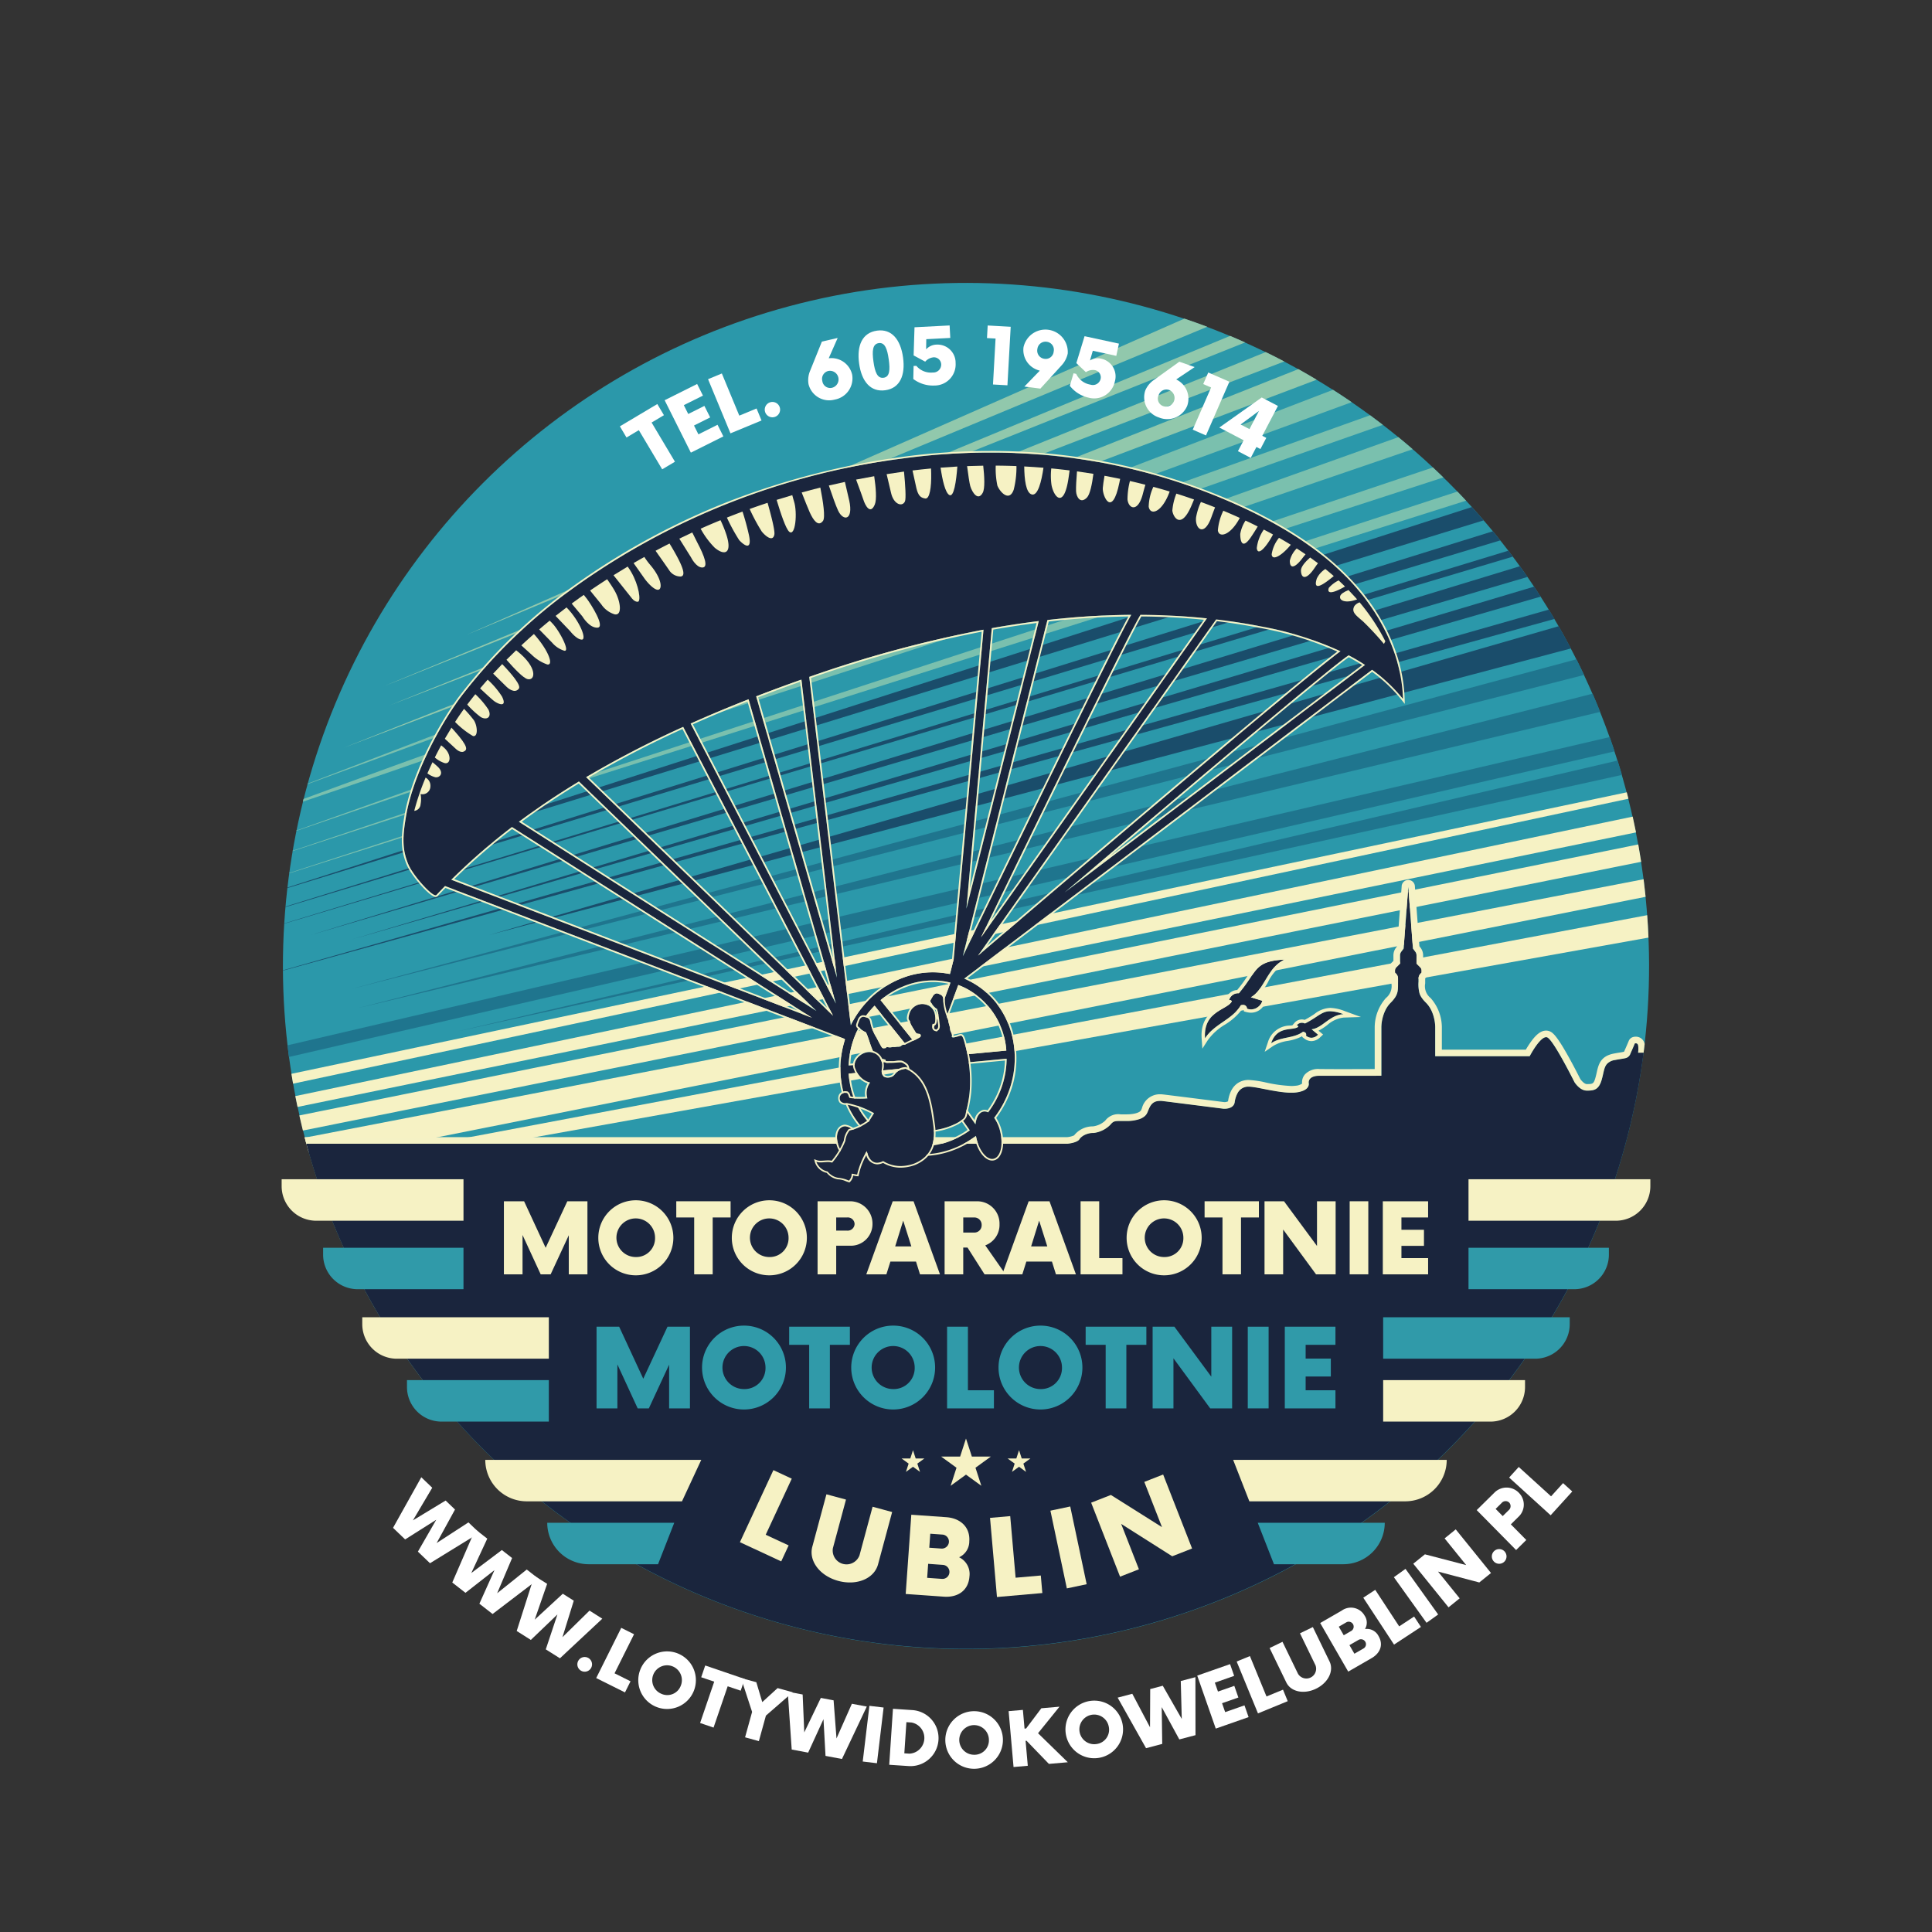 <svg xmlns="http://www.w3.org/2000/svg" xmlns:xlink="http://www.w3.org/1999/xlink" width="350.114" height="350.114" viewBox="0 0 350.114 350.114">
  <rect x="0" y="0" width="350.114" height="350.114" fill="#333333" stroke="none"/>
  <defs>
    <clipPath id="clip-path">
      <circle id="Ellipse_1" data-name="Ellipse 1" cx="123.784" cy="123.784" r="123.784" transform="translate(0 175.057) rotate(-45)" fill="none"/>
    </clipPath>
    <linearGradient id="linear-gradient" x1="0.128" y1="0.937" x2="0.13" y2="0.937" gradientUnits="objectBoundingBox">
      <stop offset="0" stop-color="#63b7a6"/>
      <stop offset="1" stop-color="#2b98aa"/>
    </linearGradient>
    <clipPath id="clip-path-2">
      <rect id="Rectangle_23" data-name="Rectangle 23" width="248.036" height="269.263" fill="none"/>
    </clipPath>
  </defs>
  <g id="Group_6" data-name="Group 6" transform="translate(-507 -39)">
    <g id="Group_5" data-name="Group 5" transform="translate(507 39)">
      <g id="Group_2" data-name="Group 2" transform="translate(0)">
        <g id="Group_1" data-name="Group 1" clip-path="url(#clip-path)">
          <rect id="Rectangle_17" data-name="Rectangle 17" width="333.127" height="333.127" transform="translate(-49.071 102.577) rotate(-27.079)" fill="url(#linear-gradient)"/>
        </g>
      </g>
      <g id="Group_4" data-name="Group 4" transform="translate(51.039 51.273)">
        <g id="Group_3" data-name="Group 3" clip-path="url(#clip-path-2)">
          <path id="Path_243" data-name="Path 243" d="M36.871,183.93l215.668-38.657q-.083-2.04-.232-4.062L25.685,183.93Z" transform="translate(-4.845 -26.636)" fill="#f6f2c4"/>
          <path id="Path_244" data-name="Path 244" d="M5.149,180.016q.342,1.323.713,2.635l10.889-.235,231.394-46.05q-.161-1.6-.361-3.185Z" transform="translate(-0.971 -25.121)" fill="#f6f2c4"/>
          <path id="Path_245" data-name="Path 245" d="M246.593,125.412,3.954,174.522q.307,1.373.643,2.735l242.52-48.7q-.242-1.579-.523-3.143" transform="translate(-0.746 -23.656)" fill="#f6f2c4"/>
          <path id="Path_246" data-name="Path 246" d="M245.406,119.2,3.053,169.844q.191.986.4,1.966l242.559-49.751q-.285-1.437-.6-2.862" transform="translate(-0.576 -22.484)" fill="#f6f2c4"/>
          <path id="Path_247" data-name="Path 247" d="M244.173,113.766,2.181,164.78q.142.9.3,1.787c33-7.008,213.661-45.588,241.994-51.638q-.147-.583-.3-1.163" transform="translate(-0.411 -21.459)" fill="#f6f2c4"/>
          <path id="Path_248" data-name="Path 248" d="M250.337,109.277q-.382-1.31-.789-2.606L39.473,155.711Z" transform="translate(-7.446 -20.121)" fill="#1f758e"/>
          <path id="Path_249" data-name="Path 249" d="M240.923,101.428,1.307,157.289q.123,1.059.265,2.112L241.81,104.016q-.43-1.3-.888-2.588" transform="translate(-0.247 -19.132)" fill="#1f758e"/>
          <path id="Path_250" data-name="Path 250" d="M242.166,95.039q-.666-1.659-1.376-3.3L17.049,148.71Z" transform="translate(-3.216 -17.305)" fill="#1f758e"/>
          <path id="Path_251" data-name="Path 251" d="M239.022,86.895q-.674-1.429-1.384-2.84L15.849,143.738Z" transform="translate(-2.99 -15.855)" fill="#1f758e"/>
          <path id="Path_252" data-name="Path 252" d="M242.373,80.7q-1.071-2.036-2.215-4.028L46.307,132.631Z" transform="translate(-8.735 -14.462)" fill="#1a4d6b"/>
          <path id="Path_253" data-name="Path 253" d="M229.692,72.963.295,138.325v.063L230.713,74.655q-.5-.851-1.021-1.692" transform="translate(-0.056 -13.763)" fill="#1a4d6b"/>
          <path id="Path_254" data-name="Path 254" d="M231.148,69.641q-.587-.91-1.189-1.809L15.85,131.724Z" transform="translate(-2.99 -12.795)" fill="#1a4d6b"/>
          <path id="Path_255" data-name="Path 255" d="M227,65.212q-.679-.979-1.378-1.942L6.493,130.1Z" transform="translate(-1.225 -11.934)" fill="#1a4d6b"/>
          <path id="Path_256" data-name="Path 256" d="M222.407,59.8.58,127.352l0,.041L223.225,60.876q-.406-.543-.818-1.08" transform="translate(-0.109 -11.279)" fill="#1a4d6b"/>
          <path id="Path_257" data-name="Path 257" d="M219.661,55.465.858,123.481c0,.028,0,.056-.006.084L221,57.117q-.663-.831-1.338-1.652" transform="translate(-0.161 -10.462)" fill="#1a4d6b"/>
          <path id="Path_258" data-name="Path 258" d="M215.938,50.055,1.282,119c0,.035-.007.071-.011.106l216.8-66.64q-1.052-1.219-2.133-2.413" transform="translate(-0.24 -9.442)" fill="#1a4d6b"/>
          <path id="Path_259" data-name="Path 259" d="M213.387,46.6,1.693,115.713c0,.022-.006.044-.009.066l213.27-67.533q-.775-.832-1.567-1.649" transform="translate(-0.318 -8.789)" fill="#7ac0ae"/>
          <path id="Path_260" data-name="Path 260" d="M209.093,41.21,2.452,110.667c0,.024-.009.049-.013.073l208.547-67.72q-.937-.914-1.893-1.809" transform="translate(-0.46 -7.773)" fill="#7ac0ae"/>
          <path id="Path_261" data-name="Path 261" d="M202.983,34.445,3.288,105.731l-.015.071,202.313-69.17q-1.285-1.112-2.6-2.188" transform="translate(-0.617 -6.497)" fill="#7ac0ae"/>
          <path id="Path_262" data-name="Path 262" d="M198.142,29.552C170.639,39.38,36.831,87.217,4.858,99.086q-.063.248-.125.5C36.558,88.845,171.354,41.51,200.448,31.289q-1.143-.882-2.307-1.737" transform="translate(-0.893 -5.574)" fill="#7ac0ae"/>
          <path id="Path_263" data-name="Path 263" d="M191.611,23.87,5.78,95.248l-.025.091L195,26.111q-1.673-1.146-3.386-2.241" transform="translate(-1.086 -4.503)" fill="#7ac0ae"/>
          <path id="Path_264" data-name="Path 264" d="M190.192,21.168q-1.643-.985-3.317-1.921L13.93,87.84Z" transform="translate(-2.628 -3.63)" fill="#91c8ac"/>
          <path id="Path_265" data-name="Path 265" d="M186.226,17.143q-1.664-.876-3.357-1.7L24.007,79.494s132.812-51.16,162.219-62.351" transform="translate(-4.528 -2.912)" fill="#91c8ac"/>
          <path id="Path_266" data-name="Path 266" d="M178.87,13.011q-1.357-.609-2.731-1.185L22.567,75.4Z" transform="translate(-4.257 -2.231)" fill="#91c8ac"/>
          <path id="Path_267" data-name="Path 267" d="M175.523,9.445q-2.051-.774-4.136-1.478L41.28,65.275Z" transform="translate(-7.786 -1.503)" fill="#91c8ac"/>
          <path id="Path_268" data-name="Path 268" d="M246.86,164.922s.014-.118.026-.292a5.514,5.514,0,0,0,0-.845,1.975,1.975,0,0,0-.028-.2.56.56,0,0,0-.049-.142c0-.008-.008-.017-.013-.025a.375.375,0,0,0-.07-.092l-.014-.011a.394.394,0,0,0-.078-.052l-.014-.007a.426.426,0,0,0-.09-.028l-.019,0a.535.535,0,0,0-.086-.007.7.7,0,0,0-.076,0l-.02,0-.037.006-.012,0-.015,0h0l-.094.225c-.024.058-.052.125-.084.2-.064.151-.143.335-.233.543-.112.259-.242.554-.381.863a1.23,1.23,0,0,1-.975.86c-.393.095-.959.155-1.847.328a2.445,2.445,0,0,0-1.417.686,1.714,1.714,0,0,0-.163.206,2.205,2.205,0,0,0-.166.29,3.538,3.538,0,0,0-.175.477c-.025.085-.049.174-.072.265-.07.273-.132.574-.209.9-.05.218-.107.448-.175.689-.442,1.569-1.113,1.929-2.04,2.008-.143.012-.291.018-.446.02-.077,0-.156,0-.237,0a1.774,1.774,0,0,1-.683-.142,2.642,2.642,0,0,1-.587-.343,4.372,4.372,0,0,1-.957-1.049s-1.969-3.964-3.5-6.36c-.133-.209-.263-.4-.387-.586s-.245-.346-.359-.493a4.028,4.028,0,0,0-.462-.517.88.88,0,0,0-.243-.165.494.494,0,0,0-.1-.028l-.035,0a.516.516,0,0,0-.071,0c-.017,0-.034,0-.051,0s-.042,0-.064.009l-.052.014c-.022.006-.044.012-.067.02l-.053.021c-.023.01-.045.019-.068.031l-.054.028-.071.041-.054.035-.073.05-.054.041-.075.06-.053.045c-.026.022-.052.046-.078.07l-.05.047-.081.08c-.015.016-.032.032-.047.049l-.085.09-.044.047c-.03.033-.06.068-.09.1l-.037.043-.1.118-.028.035c-.127.157-.252.324-.373.492l-.017.024-.1.141-.035.05-.079.117c-.013.019-.026.038-.038.058l-.071.107-.04.062-.065.1-.039.062-.061.1-.038.062c-.019.031-.038.062-.056.092l-.036.058-.052.087-.035.058-.046.079-.032.054c-.014.025-.028.049-.041.072s-.02.036-.031.053l-.032.058-.032.056-.025.044-.029.053-.019.034-.027.049-.009.016-.074.135H210.091v-5.33a7.418,7.418,0,0,0-.192-1.483c-.012-.052-.025-.1-.038-.158a7.243,7.243,0,0,0-.312-.968,6.016,6.016,0,0,0-.357-.732,5.172,5.172,0,0,0-.486-.7q-.139-.168-.3-.328c-.091-.09-.174-.178-.253-.263a5.3,5.3,0,0,1-.566-.716,3.284,3.284,0,0,1-.239-.439c-.032-.071-.06-.143-.086-.214a6.409,6.409,0,0,1-.193-2.179v-.572a1.247,1.247,0,0,1,.365-.882l.183-.183v-.389a.793.793,0,0,0-.049-.266.8.8,0,0,0-.136-.235c-.015-.018-.028-.037-.045-.054l-.688-.688v-1.5a1.083,1.083,0,0,0-.214-.646l-.432-.579-.845-11.188v-.05l0,.025v.025l-.846,11.188-.184.247-.247.332a1.086,1.086,0,0,0-.214.646v1.5l-.688.688a.782.782,0,0,0-.214.4.807.807,0,0,0-.015.154v.389l.123.122.061.062a1.2,1.2,0,0,1,.156.19,1.249,1.249,0,0,1,.209.692v.572c0,.2,0,.387,0,.565,0,.265,0,.508-.021.738a3.942,3.942,0,0,1-.058.446,2.856,2.856,0,0,1-.2.644,3.286,3.286,0,0,1-.239.439,6,6,0,0,1-.818.979,5.13,5.13,0,0,0-.976,1.4,7.573,7.573,0,0,0-.707,2.976v8.846l-1.181.006h-1.274l-.411,0h-.023l-.436,0h-4.631l-.726,0h-.779l-.3,0h-.059l-.23,0H190.2l-.257,0h0l-.238,0h-.064l-.155,0h-.064l-.185,0c-.095,0-.179,0-.265,0-.062,0-.124,0-.181.007s-.122.011-.181.018-.105.012-.153.019-.106.02-.157.032-.089.019-.13.03-.09.028-.134.043-.074.024-.107.037-.076.035-.113.053-.06.029-.087.044-.064.041-.094.062-.048.031-.068.047-.052.045-.076.067-.037.032-.054.049-.041.048-.059.071-.028.033-.04.049-.031.049-.045.074-.019.032-.028.048-.023.049-.033.074-.013.029-.019.044-.015.048-.021.071a.355.355,0,0,0-.011.039c-.006.024-.009.045-.013.067l-.006.032c0,.022,0,.041-.006.061l0,.023c0,.019,0,.035,0,.05v.015c0,.013,0,.023,0,.032v.025a.8.8,0,0,1,.02.222c0,.017,0,.035,0,.053s0,.045-.008.067a.961.961,0,0,1-.023.115c-.007.028-.017.056-.027.085a1.259,1.259,0,0,1-.051.122,1.161,1.161,0,0,1-.086.146,1.344,1.344,0,0,1-.09.114,1.407,1.407,0,0,1-.1.109,1.853,1.853,0,0,1-.249.191,2.65,2.65,0,0,1-.528.257,5.051,5.051,0,0,1-1.081.252c-.156.02-.318.034-.485.043-.056,0-.114,0-.172,0-.091,0-.18.008-.273.008l-.071,0c-.069,0-.14,0-.211-.006-.11,0-.218-.007-.33-.013-.076,0-.153-.01-.23-.015-.11-.008-.22-.016-.332-.027l-.239-.024c-.113-.013-.227-.026-.342-.041-.079-.01-.157-.019-.237-.031-.119-.016-.239-.033-.359-.052l-.225-.034-.394-.065-.19-.032c-.192-.034-.385-.068-.574-.1s-.389-.074-.579-.111l-.32-.062-.361-.071-.381-.074-.212-.041-.311-.058-.205-.037c-.1-.018-.191-.033-.283-.049l-.191-.032c-.092-.015-.178-.027-.265-.039l-.166-.023c-.091-.011-.176-.019-.26-.028l-.126-.012c-.12-.009-.234-.015-.337-.015a2.163,2.163,0,0,0-1.976,1.119,4.729,4.729,0,0,0-.549,1.7v0a1.37,1.37,0,0,1-.05.213c-.007.022-.016.042-.024.063a1.047,1.047,0,0,1-.056.127c-.011.022-.023.042-.035.062a1.189,1.189,0,0,1-.071.1c-.013.017-.026.035-.041.051a1.048,1.048,0,0,1-.1.1l-.031.031a1.44,1.44,0,0,1-.145.109l-.039.023c-.039.024-.079.046-.119.067l-.057.027c-.037.016-.073.032-.11.045l-.06.023-.117.037-.05.015a2.848,2.848,0,0,1-.324.064l-.048.006-.1.011-.049,0-.089.006-.04,0-.088,0h-.119l-.041,0h-.026l-1.774-.225-1.171-.148-1.33-.168-1.411-.178-3.168-.4-.768-.1-.952-.117-.467-.056c-.116-.014-.225-.021-.329-.025l-.071,0c-.07,0-.135,0-.2,0-.041,0-.084,0-.124.006-.063.006-.123.015-.181.025-.032,0-.067.009-.1.015a1.69,1.69,0,0,0-.2.053c-.017,0-.035.008-.051.014a1.738,1.738,0,0,0-.22.092l-.043.025c-.052.028-.1.058-.148.089-.022.015-.041.032-.062.047-.037.028-.074.056-.108.087s-.04.039-.06.058-.06.06-.088.092l-.055.067c-.026.032-.051.064-.075.1l-.049.073c-.023.034-.045.068-.066.1l-.045.077c-.019.036-.039.071-.058.108s-.027.053-.04.079-.037.075-.054.114-.024.052-.036.079-.035.08-.052.12l-.032.075-.058.141c-.019.049-.04.1-.06.147-.011.028-.022.056-.034.083-.026.063-.052.125-.08.185-.013.029-.03.057-.045.085a1.742,1.742,0,0,1-.166.263,1.912,1.912,0,0,1-.295.3,2.912,2.912,0,0,1-.825.464,7.111,7.111,0,0,1-2.482.372h-.326l-.166,0h-.467c-.161,0-.305,0-.434,0l-.055,0-.128.007-.058,0-.112.011-.048,0c-.049.006-.1.013-.142.022s-.086.019-.127.029l-.037.012c-.028.008-.055.017-.081.028l-.038.015c-.026.011-.051.024-.076.037l-.032.016a1.27,1.27,0,0,0-.2.141l-.03.028c-.024.02-.046.041-.069.065l-.035.035-.071.076-.032.036c-.034.039-.069.08-.105.125h0l-.014.015a5.118,5.118,0,0,1-2.774,1.439,2.578,2.578,0,0,1-.38.031,3,3,0,0,0-.359.023,3.321,3.321,0,0,0-.362.065,3.7,3.7,0,0,0-.7.24,2.684,2.684,0,0,0-.829.577,1.487,1.487,0,0,0-.179.234.779.779,0,0,1-.089.114,1.021,1.021,0,0,1-.161.135,1.819,1.819,0,0,1-.3.171,3.779,3.779,0,0,1-.622.214c-.086.023-.17.042-.252.06a6.878,6.878,0,0,1-.7.114H5.506a123.81,123.81,0,0,0,242.347-16.5Z" transform="translate(-1.039 -25.431)" fill="#1a253d"/>
          <path id="Path_269" data-name="Path 269" d="M143.419,181.144a6.841,6.841,0,0,0,.7-.114c.082-.018.166-.037.252-.06a3.78,3.78,0,0,0,.622-.214,1.854,1.854,0,0,0,.3-.171,1.059,1.059,0,0,0,.161-.135.744.744,0,0,0,.089-.115,1.521,1.521,0,0,1,.179-.234,2.683,2.683,0,0,1,.829-.577,3.587,3.587,0,0,1,.7-.24,3.279,3.279,0,0,1,.362-.065,2.982,2.982,0,0,1,.358-.023,2.457,2.457,0,0,0,.38-.032,5.116,5.116,0,0,0,2.775-1.438l.014-.015h0c.037-.045.071-.086.105-.125l.032-.036c.024-.027.048-.052.071-.076l.034-.035c.024-.024.046-.045.069-.065l.031-.028a1.269,1.269,0,0,1,.2-.141l.032-.016.075-.037.039-.015c.026-.011.054-.019.081-.028l.037-.011c.04-.011.082-.021.127-.029s.092-.016.142-.022l.048,0,.112-.011.058,0,.128-.007.055,0c.119,0,.25,0,.4,0h1a7.108,7.108,0,0,0,2.481-.371,2.906,2.906,0,0,0,.826-.464,1.985,1.985,0,0,0,.295-.3,1.74,1.74,0,0,0,.166-.263c.015-.028.032-.056.045-.085.028-.06.054-.122.08-.185l.034-.083.06-.147c.019-.047.038-.093.058-.141l.032-.075c.017-.041.034-.08.052-.12s.024-.053.035-.079l.054-.114c.013-.027.027-.053.04-.079l.058-.108c.015-.026.029-.052.045-.077s.043-.069.066-.1l.049-.073c.024-.033.049-.065.075-.1s.036-.045.055-.067.058-.062.088-.092.039-.04.06-.058.071-.059.108-.087c.02-.015.04-.032.061-.047.047-.032.1-.061.149-.089l.043-.025a1.736,1.736,0,0,1,.22-.092l.05-.015c.063-.019.127-.038.2-.053.031-.007.065-.01.1-.015.058-.01.118-.019.181-.025.04,0,.083,0,.124-.006s.089-.006.138-.006l.063,0,.071,0c.1,0,.213.011.329.024l.467.057.952.117.768.1,3.167.4,1.411.178,1.331.169,1.171.148,1.774.226h.025l.041,0h.119l.088,0,.039,0,.09-.006.049,0,.1-.011.048-.006a2.674,2.674,0,0,0,.324-.063l.05-.015.117-.036.06-.023c.037-.014.073-.029.109-.045l.058-.027c.041-.02.08-.043.119-.067.013-.008.026-.015.039-.024a1.435,1.435,0,0,0,.145-.108l.031-.031a1.28,1.28,0,0,0,.1-.1c.014-.016.027-.034.041-.051.025-.033.049-.068.071-.1.012-.02.024-.041.035-.062a1.191,1.191,0,0,0,.056-.127c.008-.021.017-.041.024-.063a1.37,1.37,0,0,0,.05-.213v0a4.729,4.729,0,0,1,.549-1.7,2.163,2.163,0,0,1,1.975-1.119c.1,0,.217.006.338.015l.126.012c.084.008.17.016.26.028l.166.023c.087.012.174.024.265.039l.191.032c.092.015.187.031.283.049l.2.037.312.058.212.041.381.074.361.071.32.062.579.111.575.1.19.032.394.066.226.034.359.052c.08.011.158.021.237.031.114.015.229.028.342.041l.239.024c.111.011.222.019.332.028.077.006.154.011.23.015.111.006.221.01.329.013.071,0,.143,0,.212,0,.118,0,.23,0,.344-.006.057,0,.116,0,.172,0,.167-.009.329-.023.485-.043a5.051,5.051,0,0,0,1.081-.252,2.65,2.65,0,0,0,.528-.257,1.852,1.852,0,0,0,.249-.191c.038-.036.071-.072.1-.109a1.346,1.346,0,0,0,.09-.114,1.4,1.4,0,0,0,.086-.146,1.073,1.073,0,0,0,.05-.122c.011-.029.02-.058.028-.085s.017-.079.023-.115.006-.045.008-.067,0-.036,0-.053a.813.813,0,0,0-.02-.222v-.024c0-.009,0-.019,0-.032a.086.086,0,0,1,0-.015c0-.015,0-.031,0-.05l0-.023c0-.019,0-.039.006-.061l.006-.032c0-.022.007-.043.013-.067s.007-.026.011-.039.013-.047.022-.071.013-.029.019-.045.02-.049.032-.074.019-.032.028-.047.028-.049.045-.074.026-.033.04-.049.037-.048.059-.071.036-.033.054-.049.048-.045.075-.067.046-.032.069-.047.06-.042.094-.062.058-.029.087-.044.072-.036.113-.053.071-.025.107-.037.086-.03.134-.043.086-.02.13-.03.1-.023.156-.032.1-.013.154-.019.117-.014.181-.018.119,0,.181-.007.092-.006.144-.006l.122,0,.185,0,.064,0,.155,0h.063l.239,0h0l.256,0h.076l.23,0h.059l.3,0h.778l.727,0h4.631l.435,0h.023l.412,0h1.274l1.181-.006v-8.846a7.59,7.59,0,0,1,.707-2.976,5.121,5.121,0,0,1,.977-1.4,6,6,0,0,0,.818-.979,3.286,3.286,0,0,0,.239-.439,2.911,2.911,0,0,0,.2-.644,4.135,4.135,0,0,0,.058-.446c.017-.23.021-.473.02-.739,0-.177,0-.363,0-.564V151.2a1.245,1.245,0,0,0-.365-.882l-.061-.062-.123-.122v-.389a.745.745,0,0,1,.015-.153.782.782,0,0,1,.214-.4l.688-.688v-1.5a1.066,1.066,0,0,1,.055-.34,1.1,1.1,0,0,1,.159-.306l.247-.332.184-.247.846-11.187v-.05h0v.025l0-.025v.05l.846,11.187.432.579a1.083,1.083,0,0,1,.214.646v1.5l.688.688c.016.016.029.036.044.054a.8.8,0,0,1,.186.5v.389l-.183.183a1.247,1.247,0,0,0-.365.882v.572a6.409,6.409,0,0,0,.193,2.179c.025.071.054.142.086.214a3.284,3.284,0,0,0,.239.439,5.356,5.356,0,0,0,.566.716q.117.128.252.263.159.159.3.328a5.172,5.172,0,0,1,.486.7,5.893,5.893,0,0,1,.356.732,7.25,7.25,0,0,1,.313.968c.013.054.026.106.038.158a7.418,7.418,0,0,1,.192,1.483v5.33h17.116s.027-.05.074-.135l.008-.016.028-.049.019-.034c.009-.017.019-.035.029-.053l.025-.044q.015-.028.032-.056l.032-.058c.011-.017.02-.035.031-.053l.041-.072.032-.054.046-.079.035-.058c.016-.028.034-.058.052-.087l.035-.058.057-.092c.012-.021.025-.041.038-.062l.06-.1.039-.062.066-.1.04-.062.071-.107.039-.057.079-.117.035-.05.1-.141.017-.024c.12-.169.246-.335.373-.492l.028-.035.1-.118.038-.043c.03-.035.06-.07.09-.1l.044-.047.084-.091.048-.048c.028-.027.054-.054.081-.079l.05-.047c.026-.024.052-.048.078-.07l.053-.045c.024-.021.049-.041.075-.06l.054-.041.072-.05.054-.035.071-.041.054-.028.068-.031.054-.021c.023-.008.045-.015.067-.02l.052-.014c.022,0,.043-.007.064-.009s.034,0,.051,0l.015,0c.019,0,.037,0,.056,0l.035,0a.508.508,0,0,1,.1.028.873.873,0,0,1,.243.165,3.974,3.974,0,0,1,.462.517c.114.146.233.312.358.493s.255.377.388.586c1.53,2.4,3.5,6.359,3.5,6.359a4.348,4.348,0,0,0,.957,1.049,2.6,2.6,0,0,0,.587.344,1.789,1.789,0,0,0,.683.142l.237,0c.155,0,.3-.008.445-.02.927-.079,1.6-.439,2.041-2.008.068-.241.124-.471.175-.689.075-.327.139-.628.209-.9.023-.091.047-.179.072-.265a3.432,3.432,0,0,1,.175-.477,2.207,2.207,0,0,1,.166-.29,1.793,1.793,0,0,1,.162-.206,2.448,2.448,0,0,1,1.417-.686c.888-.173,1.453-.233,1.847-.328a1.229,1.229,0,0,0,.974-.86c.14-.309.269-.6.381-.863.09-.208.169-.392.233-.543.032-.076.06-.143.084-.2.06-.143.094-.226.094-.226h0l.015,0,.012,0,.037-.006.02,0a.547.547,0,0,1,.162,0l.019,0a.425.425,0,0,1,.09.028l.014.007a.418.418,0,0,1,.078.052l.014.011a.375.375,0,0,1,.07.092c0,.008.009.017.013.025a.6.6,0,0,1,.049.142c.012.062.021.129.028.2a5.524,5.524,0,0,1,0,.845c-.012.174-.026.292-.026.292h.992q.1-.774.187-1.55c0-.007,0-.015,0-.022a1.611,1.611,0,0,0-1.608-1.331,1.794,1.794,0,0,0-.506.071,1.2,1.2,0,0,0-.764.692c0,.008-.345.837-.776,1.8a1.691,1.691,0,0,1-.084.165,7.427,7.427,0,0,1-.736.139c-.3.049-.68.109-1.138.2-2.407.469-2.755,2.023-3.063,3.394-.07.31-.142.63-.238.972-.317,1.125-.5,1.156-1.569,1.156-.408,0-.954-.584-1.184-.929-.173-.346-1.043-2.076-2.044-3.881-2.214-3.991-2.95-4.54-3.513-4.761a1.72,1.72,0,0,0-.631-.118c-.936,0-1.832.691-2.907,2.242-.3.437-.571.871-.769,1.21H211.216v-4.131a8.057,8.057,0,0,0-2.035-5.221,2.741,2.741,0,0,1-.986-2.648V151.2a.048.048,0,0,1,.014-.034l.183-.183a1.2,1.2,0,0,0,.351-.848v-.389a1.968,1.968,0,0,0-.581-1.4l-.337-.337v-1a2.3,2.3,0,0,0-.452-1.362l-.224-.3-.816-10.795v-.006a1.2,1.2,0,0,0-1.154-1.2h-.095a1.2,1.2,0,0,0-1.153,1.2v.006l-.816,10.795-.224.3a2.3,2.3,0,0,0-.452,1.362v1l-.337.337a1.97,1.97,0,0,0-.581,1.4v.389a1.2,1.2,0,0,0,.351.848l.183.183a.048.048,0,0,1,.014.034v.888a2.741,2.741,0,0,1-.986,2.648,8.058,8.058,0,0,0-2.035,5.224v7.65c-1.475.007-3.83.015-5.925.015-1.951,0-3.276-.007-3.939-.021-.05,0-.1,0-.148,0a3.291,3.291,0,0,0-2.621.967,2.19,2.19,0,0,0-.526,1.678,2.353,2.353,0,0,1-1.2.386,5.98,5.98,0,0,1-.774.045,26.211,26.211,0,0,1-4.59-.633,18.883,18.883,0,0,0-3.142-.462c-.944,0-3.2.375-3.71,3.845a.153.153,0,0,1-.006.029,1.319,1.319,0,0,1-.677.14h-.053c-.677-.086-9.019-1.146-11.005-1.382a5.1,5.1,0,0,0-.605-.037,3.332,3.332,0,0,0-3.258,2.518c-.048.118-.095.235-.145.346-.161.359-.97.778-2.718.778l-.582,0-.415,0a2.941,2.941,0,0,0-2.8,1.14A3.959,3.959,0,0,1,147.974,178a4.3,4.3,0,0,0-3.4,1.631,3.924,3.924,0,0,1-1.22.316H5.116q.155.6.316,1.2Z" transform="translate(-0.965 -25.152)" fill="#f5f2c5"/>
          <path id="Path_270" data-name="Path 270" d="M199.582,62.042c-5.039-5.674-11.53-9.891-18.328-13.264-19.57-9.71-42.181-12.77-63.822-9.785A130.368,130.368,0,0,0,58.365,62.175,96.673,96.673,0,0,0,37.422,82.4c-4.031,5.538-8.611,14.357-9.779,21.559-.514,3.165-.787,5.639.454,8.565.909,2.141,4.554,6.106,5.079,5.547l.09-.1Q34,117.2,34.74,116.44l72.387,27.693a.789.789,0,0,0,.092.132,17.053,17.053,0,0,0-.221,9.754,14.908,14.908,0,0,0,7.53,9.418,14.576,14.576,0,0,0,6.707,1.626,15.634,15.634,0,0,0,5.332-.955,16.789,16.789,0,0,0,4.385-2.388c.02.117.041.234.067.351.519,2.363,1.919,4.063,3.127,3.8s1.765-2.4,1.246-4.758a7.223,7.223,0,0,0-1.138-2.665,18.149,18.149,0,0,0,1.751-2.758c4.227-8.2,1.469-18.064-6.147-21.99-.338-.174-.682-.33-1.03-.476l73.915-55.966a28.239,28.239,0,0,1,5.6,5.3c-.218-7.586-3.724-14.838-8.763-20.512m-26.774,5.9-40.946,57.81c12-24.731,27.226-55.833,28.9-58.459,4.022.023,8.04.231,12.044.649m-13.721-.648c-1.391,2.473-5.151,9.877-16.267,32.6-5.687,11.626-11.369,23.33-14.243,29.256L143.9,68.237a142.569,142.569,0,0,1,15.183-.944m-25.263,2.42q4.246-.755,8.513-1.289l-13.115,52.127ZM35.88,115.3a113.867,113.867,0,0,1,10.993-9.549l54.343,34.544Zm12.248-10.5c3.5-2.606,7.134-5.033,10.879-7.3l43.034,41.575Zm12.188-8.089A182.261,182.261,0,0,1,77.9,87.6l27.152,52.333Zm18.93-9.719q5.2-2.321,10.5-4.391l15.829,55.143Zm11.882-4.927q1.474-.568,2.95-1.124,2.608-.977,5.244-1.908l6.435,53.994Zm35.216,51.874-4.83,12.928-7.845-9.754a15.334,15.334,0,0,1,4.656-2.7,14.134,14.134,0,0,1,4.828-.866,13.145,13.145,0,0,1,3.192.393m-13.758,4.178,7.768,9.66-12.475,1.177a16.234,16.234,0,0,1,1.813-6.833,16.484,16.484,0,0,1,2.894-4m-4.166,15.508a15.228,15.228,0,0,1-.525-3.192l12.162-1.148c-.728,1-1.835,2.6-3.583,5.148-1.609,2.345-3.211,4.711-3.972,5.838a13.722,13.722,0,0,1-4.083-6.646m17.647,9.1a13.447,13.447,0,0,1-10.861-.6,13.136,13.136,0,0,1-1.544-.94c2.742-4.063,6.717-9.878,8.1-11.726,1.392,1.789,5.345,7.356,8.078,11.253a15.291,15.291,0,0,1-3.773,2.009m8.632-7.71a16.707,16.707,0,0,1-1.536,2.436,1.351,1.351,0,0,0-.894-.135c-.758.166-1.26,1.069-1.4,2.3-.8-1.142-2.322-3.3-3.848-5.44-1.9-2.666-3.043-4.251-3.764-5.193l13.259-1.252a16.172,16.172,0,0,1-1.817,7.282m1.759-8.756-13.623,1.286,4.92-13.169a13.245,13.245,0,0,1,1.431.634,13.8,13.8,0,0,1,7.272,11.249m-18.636-13.229a17.284,17.284,0,0,0-9.439,8.419c-.039.075-.073.152-.111.227l-7.525-63.139a219.764,219.764,0,0,1,31.573-8.549l-5.409,59.75-.67,2.663a15.194,15.194,0,0,0-8.419.628m56.659-64.9q4.032.481,8.043,1.252a60.785,60.785,0,0,1,14.493,4.512c-2.529,1.856-10.232,8.081-35.276,29.286-12.047,10.2-24.094,20.473-30.4,25.858Zm-27.447,49.462C170.514,97.614,195.455,76.6,198.5,74.633q1.532.806,2.972,1.744Z" transform="translate(-5.133 -7.148)" fill="#1a253d"/>
          <path id="Path_271" data-name="Path 271" d="M133.314,37.828a107.9,107.9,0,0,1,47.87,10.881c6.8,3.373,13.29,7.59,18.329,13.264s8.545,12.927,8.762,20.512a28.2,28.2,0,0,0-5.6-5.3l-73.914,55.966c.347.146.691.3,1.03.476,7.616,3.926,10.374,13.791,6.147,21.99a18.214,18.214,0,0,1-1.751,2.758,7.23,7.23,0,0,1,1.138,2.665c.519,2.362-.039,4.493-1.246,4.758a1.2,1.2,0,0,1-.252.027c-1.144,0-2.39-1.625-2.874-3.824-.026-.118-.047-.235-.067-.351a16.781,16.781,0,0,1-4.386,2.387,15.611,15.611,0,0,1-5.332.956,14.57,14.57,0,0,1-6.708-1.627,14.9,14.9,0,0,1-7.53-9.418,17.053,17.053,0,0,1,.221-9.754.684.684,0,0,1-.092-.133L34.672,116.371q-.744.759-1.474,1.534l-.09.1a.182.182,0,0,1-.14.054c-.845,0-4.089-3.6-4.939-5.6-1.241-2.926-.967-5.4-.454-8.565,1.168-7.2,5.749-16.021,9.78-21.559A96.673,96.673,0,0,1,58.3,62.105a130.368,130.368,0,0,1,59.066-23.181,116.74,116.74,0,0,1,15.952-1.1m-1.521,87.856,40.947-57.81c-4-.419-8.023-.626-12.045-.649-1.675,2.626-16.9,33.727-28.9,58.459m-3.284,3.4c2.873-5.925,8.555-17.63,14.242-29.256,11.116-22.726,14.877-30.129,16.268-32.6a142.384,142.384,0,0,0-15.184.943l-15.326,60.915m2.763-.113c6.307-5.386,18.352-15.659,30.4-25.858,25.045-21.2,32.746-27.43,35.276-29.287a60.859,60.859,0,0,0-14.493-4.512q-4.01-.775-8.043-1.251L131.271,128.97m-2.118-8.488,13.116-52.127q-4.266.532-8.513,1.288l-4.6,50.838m3.1-50.564a219.8,219.8,0,0,0-31.574,8.549l7.525,63.139c.037-.075.072-.152.11-.227a17.29,17.29,0,0,1,9.44-8.42,15.63,15.63,0,0,1,5.332-.955,14.684,14.684,0,0,1,3.087.327l.67-2.662,5.409-59.75m14.713,47.606L201.4,76.308q-1.437-.94-2.973-1.744c-3.04,1.965-27.981,22.981-51.462,42.96M105.688,132.96,99.253,78.966q-2.636.93-5.245,1.908-1.476.553-2.949,1.124l14.629,50.963m-.179,4.716L89.68,82.533q-5.291,2.076-10.5,4.392l26.332,50.752m-.525,2.187L77.833,87.531a182.078,182.078,0,0,0-17.586,9.112l44.737,43.22M101.972,139,58.938,97.428c-3.744,2.272-7.382,4.7-10.879,7.3L101.972,139m-.824,1.223L46.8,105.68a114.277,114.277,0,0,0-10.992,9.549l65.337,25m20.3,6.575,4.83-12.929a13.179,13.179,0,0,0-3.192-.392,14.158,14.158,0,0,0-4.828.865,15.357,15.357,0,0,0-4.655,2.7l7.844,9.754m1.321.675,13.623-1.286a13.8,13.8,0,0,0-7.272-11.249,13.24,13.24,0,0,0-1.431-.634l-4.92,13.169m-14.955,1.412,12.475-1.178-7.768-9.659a16.446,16.446,0,0,0-2.894,4,16.234,16.234,0,0,0-1.813,6.833M130.8,159.548c.14-1.233.641-2.136,1.4-2.3a1.171,1.171,0,0,1,.249-.027,1.459,1.459,0,0,1,.644.162,16.644,16.644,0,0,0,1.537-2.436,16.182,16.182,0,0,0,1.817-7.282l-13.259,1.252c.721.942,1.864,2.527,3.764,5.193,1.526,2.14,3.046,4.3,3.848,5.44m-18.366.655c.761-1.127,2.363-3.493,3.972-5.838,1.749-2.549,2.855-4.147,3.582-5.148l-12.162,1.148a15.21,15.21,0,0,0,.524,3.191,13.724,13.724,0,0,0,4.084,6.647m8.736,3.317a14.137,14.137,0,0,0,4.828-.866,15.3,15.3,0,0,0,3.773-2.008c-2.734-3.9-6.687-9.464-8.078-11.253-1.383,1.848-5.359,7.663-8.1,11.726a13.057,13.057,0,0,0,7.577,2.4M133.314,37.533a117.45,117.45,0,0,0-15.991,1.1A137.22,137.22,0,0,0,86.274,46.6,129.3,129.3,0,0,0,58.125,61.866,96.974,96.974,0,0,0,37.115,82.158c-4.044,5.558-8.652,14.418-9.831,21.686-.523,3.224-.8,5.736.474,8.727.823,1.94,4.128,5.779,5.21,5.779a.471.471,0,0,0,.355-.146l.02-.021.071-.075c.421-.448.858-.9,1.334-1.392l72.068,27.57a17.323,17.323,0,0,0-.168,9.744,15.2,15.2,0,0,0,7.679,9.6,14.79,14.79,0,0,0,6.842,1.659,15.892,15.892,0,0,0,5.432-.973,17.036,17.036,0,0,0,4.087-2.153c.531,2.3,1.843,3.96,3.14,3.96a1.469,1.469,0,0,0,.316-.035c1.387-.3,2.033-2.549,1.471-5.108a7.754,7.754,0,0,0-1.061-2.594,18.541,18.541,0,0,0,1.649-2.63,17.576,17.576,0,0,0,1.39-12.811,15.192,15.192,0,0,0-7.664-9.576c-.184-.095-.376-.188-.586-.283l73.339-55.53a27.968,27.968,0,0,1,5.365,5.114l.551.693-.026-.885c-.205-7.162-3.344-14.513-8.837-20.7-4.48-5.045-10.5-9.406-18.417-13.332a108.487,108.487,0,0,0-48-10.912m.307,85.06C145.4,98.347,158.929,70.746,160.858,67.52c3.848.027,7.663.227,11.349.6Zm10.45-54.154a143.161,143.161,0,0,1,14.445-.914c-1.314,2.4-4.579,8.765-16.029,32.174-4.94,10.1-9.891,20.288-12.993,26.68ZM132.878,127.21,174.55,68.375c2.655.32,5.293.733,7.848,1.228a60.618,60.618,0,0,1,13.978,4.281c-3.9,2.94-15.337,12.443-34.9,29-11.025,9.335-22.067,18.746-28.6,24.324M134.029,69.9c2.632-.464,5.269-.865,7.848-1.194l-12.091,48.056ZM101,78.668a220.715,220.715,0,0,1,30.925-8.389l-5.372,59.34-.6,2.367a14.966,14.966,0,0,0-2.871-.277,15.892,15.892,0,0,0-5.432.973,17.53,17.53,0,0,0-9.269,7.947Zm54.129,32.306C179.788,90.04,195.7,76.79,198.444,74.906c.842.449,1.661.925,2.44,1.42Zm-63.711-28.8c1-.385,1.883-.721,2.7-1.026,1.633-.612,3.277-1.211,4.892-1.783l5.959,50ZM79.583,87.067c3.148-1.4,6.476-2.791,9.9-4.14l14.926,52ZM60.73,96.7A183.047,183.047,0,0,1,77.7,87.915L103.892,138.4Zm-12.15,8.013c3.215-2.379,6.684-4.7,10.317-6.915l40.778,39.4ZM36.345,115.118a114.2,114.2,0,0,1,10.476-9.078l51.7,32.865Zm77.667,21.97a14.97,14.97,0,0,1,4.343-2.467,13.826,13.826,0,0,1,4.727-.848,12.91,12.91,0,0,1,2.8.308l-4.532,12.131Zm9.194,10.05,4.651-12.449c.383.153.76.325,1.125.514a13.481,13.481,0,0,1,7.085,10.721Zm-15.085,1.424a15.842,15.842,0,0,1,1.764-6.373,16.152,16.152,0,0,1,2.612-3.693l7.216,8.972Zm15.621.6,12.4-1.172a16,16,0,0,1-1.779,6.824,16.4,16.4,0,0,1-1.373,2.21,1.654,1.654,0,0,0-.546-.1,1.491,1.491,0,0,0-.312.033,2.255,2.255,0,0,0-1.5,1.844c-.841-1.2-2.143-3.041-3.443-4.865-1.536-2.154-2.679-3.747-3.45-4.778m-15.6,1.473,11.232-1.06c-.768,1.078-1.853,2.651-3.209,4.626-1.478,2.154-2.939,4.311-3.782,5.557a13.511,13.511,0,0,1-3.746-6.278,14.929,14.929,0,0,1-.495-2.845M114,161.042c2.226-3.295,6.075-8.945,7.7-11.159,1.447,1.9,4.8,6.605,7.665,10.692a14.978,14.978,0,0,1-3.465,1.8,13.826,13.826,0,0,1-4.727.848,12.766,12.766,0,0,1-7.17-2.183" transform="translate(-5.064 -7.08)" fill="#f5f2c5"/>
          <path id="Path_272" data-name="Path 272" d="M125.079,188.44c-.977.359-1.336,1.827-.8,3.278s1.759,2.335,2.736,1.976,1.336-1.827.8-3.278-1.759-2.335-2.736-1.976" transform="translate(-23.395 -35.53)" fill="#1a253d"/>
          <path id="Path_273" data-name="Path 273" d="M125.466,188.292a2.812,2.812,0,0,1,2.28,2.056c.534,1.451.174,2.918-.8,3.277a1.31,1.31,0,0,1-.455.08,2.814,2.814,0,0,1-2.281-2.056c-.533-1.45-.174-2.918.8-3.277a1.306,1.306,0,0,1,.455-.08m0-.295a1.619,1.619,0,0,0-.557.1c-1.128.415-1.566,2.055-.978,3.656A3.1,3.1,0,0,0,126.489,194a1.593,1.593,0,0,0,.557-.1,1.923,1.923,0,0,0,1.153-1.436,3.867,3.867,0,0,0-.175-2.22A3.1,3.1,0,0,0,125.466,188" transform="translate(-23.327 -35.461)" fill="#f5f2c5"/>
          <path id="Path_274" data-name="Path 274" d="M30.765,115.306a4.916,4.916,0,0,0,0-1.849,1.431,1.431,0,0,0,1.776-1.314,1.685,1.685,0,0,0-.865-1.665,44.424,44.424,0,0,0-2.061,6.032,1.28,1.28,0,0,0,1.15-1.2" transform="translate(-5.586 -20.839)" fill="#f6f2c4"/>
          <path id="Path_275" data-name="Path 275" d="M34.41,107.846c-.274-.253-.6-.527-.929-.8q-.481,1.005-.926,2.026a4.125,4.125,0,0,0,1.441.7c.8.122,1.654-.779.414-1.922" transform="translate(-6.141 -20.192)" fill="#f6f2c4"/>
          <path id="Path_276" data-name="Path 276" d="M36.109,103.923a6.326,6.326,0,0,0-.75-.644c-.393.72-.776,1.455-1.147,2.2a5.179,5.179,0,0,0,1.727,1c1.119.316,1.314-1.363.17-2.555" transform="translate(-6.453 -19.481)" fill="#f6f2c4"/>
          <path id="Path_277" data-name="Path 277" d="M39.864,103.665c.657-.292.925-.828-1.7-3.771-.178-.2-.349-.386-.514-.565q-.6.974-1.2,2.008c1.026.936,1.955,1.8,1.955,1.8s.8.82,1.46.528" transform="translate(-6.875 -18.736)" fill="#f6f2c4"/>
          <path id="Path_278" data-name="Path 278" d="M42.121,97.155a22.494,22.494,0,0,0-1.761-2.028c-.536.738-1.081,1.533-1.624,2.372a15.415,15.415,0,0,0,3.239,2.552c.973.218.827-1.874.146-2.9" transform="translate(-7.307 -17.943)" fill="#f6f2c4"/>
          <path id="Path_279" data-name="Path 279" d="M43.9,96c1.119.633,2.044,0,1.387-1.362a15.464,15.464,0,0,0-2.369-2.781q-.761.938-1.466,1.878A16.54,16.54,0,0,0,43.9,96" transform="translate(-7.818 -17.327)" fill="#f6f2c4"/>
          <path id="Path_280" data-name="Path 280" d="M48.31,91.691A15.124,15.124,0,0,0,45.7,88.609q-.7.79-1.372,1.585c1.121,1.056,2.251,2.094,2.617,2.35.8.559,2.312,1.095,1.362-.852" transform="translate(-8.362 -16.714)" fill="#f6f2c4"/>
          <path id="Path_281" data-name="Path 281" d="M51.9,89.576c.447-.6-1.344-2.7-3.02-4.446q-.835.858-1.637,1.73c1.234,1.216,2.467,2.424,2.467,2.424s1.387,1.362,2.19.292" transform="translate(-8.911 -16.058)" fill="#f6f2c4"/>
          <path id="Path_282" data-name="Path 282" d="M54.019,87.266c1.435.365,1.922-2.068-1.873-5.085l-.174-.138q-.89.85-1.754,1.718c1.357,1.544,3.005,3.3,3.8,3.5" transform="translate(-9.472 -15.475)" fill="#f6f2c4"/>
          <path id="Path_283" data-name="Path 283" d="M58.222,83.929c1.192.219.316-2.36-2.093-5.158-.1-.122-.211-.24-.318-.357q-1.15,1.01-2.275,2.061c.987.9,1.887,1.708,1.887,1.708a7.708,7.708,0,0,0,2.8,1.746" transform="translate(-10.098 -14.791)" fill="#f6f2c4"/>
          <path id="Path_284" data-name="Path 284" d="M62.088,80.883c1.07.146-.828-3.455-2.044-4.818-.173-.194-.385-.411-.618-.639q-.954.779-1.9,1.592l2.349,2.406a4.74,4.74,0,0,0,2.214,1.46" transform="translate(-10.851 -14.227)" fill="#f6f2c4"/>
          <path id="Path_285" data-name="Path 285" d="M65.942,78.306c.925,0-.3-3.282-2.773-5.836q-.991.75-1.985,1.538l2.641,2.766s1.168,1.533,2.117,1.533" transform="translate(-11.541 -13.67)" fill="#f6f2c4"/>
          <path id="Path_286" data-name="Path 286" d="M69.442,75.614c1.508-.049-1.168-4.257-1.922-5.254-.123-.164-.314-.4-.546-.682-.236.165-.472.326-.708.492q-.74.525-1.489,1.078l1.939,2.324s1.217,2.093,2.725,2.044" transform="translate(-12.219 -13.143)" fill="#f6f2c4"/>
          <path id="Path_287" data-name="Path 287" d="M73.381,72.546c1.387.219,1.022-2.385,0-4.209-.37-.661-.884-1.427-1.4-2.158q-1.553,1-3.088,2.045c1.028,1.272,2.028,2.5,2.028,2.5a4.5,4.5,0,0,0,2.458,1.825" transform="translate(-12.995 -12.483)" fill="#f6f2c4"/>
          <path id="Path_288" data-name="Path 288" d="M78.528,69.724c.633-.049.195-2.993-1.192-5.377-.2-.346-.42-.682-.646-1q-1.29.768-2.567,1.572c1.532,1.921,3.262,4.1,3.262,4.1s.51.755,1.143.706" transform="translate(-13.982 -11.948)" fill="#f6f2c4"/>
          <path id="Path_289" data-name="Path 289" d="M82.854,67.129c.973.243,1.095-1.752-1.241-4.5A12.9,12.9,0,0,1,80.555,61.2q-.975.545-1.944,1.111c1.032,1.464,2.029,2.876,2.029,2.876s1.241,1.7,2.214,1.946" transform="translate(-14.828 -11.543)" fill="#f6f2c4"/>
          <path id="Path_290" data-name="Path 290" d="M88.062,64.179c1.046-.1.365-1.9-1.338-4.842q-.346-.6-.68-1.135c-.845.429-1.688.865-2.527,1.314,1.122,1.594,2.371,3.373,2.476,3.545a2.477,2.477,0,0,0,2.068,1.119" transform="translate(-15.754 -10.978)" fill="#f6f2c4"/>
          <path id="Path_291" data-name="Path 291" d="M92.98,62.085c1.142,0,.437-2-.926-4.575-.3-.575-.6-1.18-.886-1.772q-1.182.545-2.35,1.117l2.117,3.38s.9,1.849,2.045,1.849" transform="translate(-16.753 -10.514)" fill="#f6f2c4"/>
          <path id="Path_292" data-name="Path 292" d="M96.116,57.966c1.849,1.557,3.187,1.022,2.166-2.239a21.425,21.425,0,0,0-1.1-2.735q-1.811.742-3.6,1.541a15.116,15.116,0,0,0,2.536,3.433" transform="translate(-17.652 -9.996)" fill="#f6f2c4"/>
          <path id="Path_293" data-name="Path 293" d="M103.476,55.486a44.791,44.791,0,0,0-1.2-4.417q-1.422.528-2.829,1.09a34.467,34.467,0,0,0,2.227,4.081c.682.754,2.36,2.141,1.8-.755" transform="translate(-18.759 -9.633)" fill="#f6f2c4"/>
          <path id="Path_294" data-name="Path 294" d="M109.009,54.849c.123-.677-.544-3.306-1.233-5.74q-1.632.538-3.246,1.119a34.3,34.3,0,0,0,2.192,4.085c.8.974,2.044,1.873,2.287.536" transform="translate(-19.717 -9.263)" fill="#f6f2c4"/>
          <path id="Path_295" data-name="Path 295" d="M113.7,48.516c-.111-.341-.215-.721-.311-1.117q-1.425.415-2.837.858c.742,2.483,1.669,5.232,2.271,5.758,1.144,1,1.533-3.479.876-5.5" transform="translate(-20.852 -8.941)" fill="#f6f2c4"/>
          <path id="Path_296" data-name="Path 296" d="M120.008,51.75c.462-.621.021-3.519-.479-6.041q-1.7.422-3.379.887c.578,1.464,1.163,2.937,1.448,3.572.657,1.46,1.557,2.725,2.409,1.581" transform="translate(-21.909 -8.622)" fill="#f6f2c4"/>
          <path id="Path_297" data-name="Path 297" d="M125.9,47.788c-.239-1.095-.51-2.255-.774-3.346q-1.462.313-2.911.653c.6,1.78,1.265,3.671,1.69,4.566.925,1.946,2.8,1.8,2-1.873" transform="translate(-23.052 -8.383)" fill="#f6f2c4"/>
          <path id="Path_298" data-name="Path 298" d="M131.692,48.3c.376-.9.2-3.05-.106-5.132q-1.649.287-3.281.612c.617,1.665,1.194,3.237,1.319,3.644.292.949,1.241,2.847,2.068.876" transform="translate(-24.202 -8.143)" fill="#f6f2c4"/>
          <path id="Path_299" data-name="Path 299" d="M138.429,47.572c.243-.485.08-2.966-.159-5.439q-1.582.217-3.148.468c.325,1.344.634,2.639.8,3.389.462,2.068,2,2.6,2.506,1.581" transform="translate(-25.488 -7.947)" fill="#f6f2c4"/>
          <path id="Path_300" data-name="Path 300" d="M143.218,46.881c.8.122,1.119-2.044,1.07-4.526-.006-.312-.015-.617-.026-.914q-1.682.158-3.358.363c.3,1.4.578,2.7.708,3.228.341,1.387.8,1.727,1.606,1.849" transform="translate(-26.578 -7.817)" fill="#f6f2c4"/>
          <path id="Path_301" data-name="Path 301" d="M148.756,46.167c.831.477,1.25-2.472,1.458-5.16q-1.521.082-3.041.2c.319,2.19.828,4.525,1.583,4.958" transform="translate(-27.761 -7.735)" fill="#f6f2c4"/>
          <path id="Path_302" data-name="Path 302" d="M155.931,45.717c.419-.779.308-2.925.086-4.9q-1.462.019-2.923.078c.2,1.538.421,3.083.574,3.61.341,1.168,1.412,2.8,2.263,1.216" transform="translate(-28.878 -7.698)" fill="#f6f2c4"/>
          <path id="Path_303" data-name="Path 303" d="M162.758,45.131a16.689,16.689,0,0,0,.488-4.243q-1.878-.073-3.757-.083a14.912,14.912,0,0,0,.3,3.62c.487,1.217,2.19,3.017,2.969.706" transform="translate(-30.084 -7.697)" fill="#f6f2c4"/>
          <path id="Path_304" data-name="Path 304" d="M167.243,46.067c1.09.256,1.735-2.336,2.1-4.844q-1.742-.142-3.488-.233c.022,2.32.3,4.821,1.388,5.077" transform="translate(-31.285 -7.732)" fill="#f6f2c4"/>
          <path id="Path_305" data-name="Path 305" d="M171.918,44.422c.438,2.287,2.263,4.355,3.09-1.265.074-.5.136-.951.189-1.366q-1.656-.206-3.319-.364a11.932,11.932,0,0,0,.041,2.995" transform="translate(-32.407 -7.814)" fill="#f6f2c4"/>
          <path id="Path_306" data-name="Path 306" d="M177.43,45.666c.044,1.053.779,2.385,1.971,1.168.563-.574.936-2.464,1.173-4.3-.989-.162-1.981-.308-2.974-.445-.114,1.411-.2,2.822-.17,3.574" transform="translate(-33.467 -7.94)" fill="#f6f2c4"/>
          <path id="Path_307" data-name="Path 307" d="M186.416,44.269c.045-.221.088-.433.13-.639q-1.413-.3-2.834-.56c-.155.91-.28,1.752-.312,2.221-.1,1.387,1.679,5.573,3.017-1.022" transform="translate(-34.593 -8.124)" fill="#f6f2c4"/>
          <path id="Path_308" data-name="Path 308" d="M188.914,47.579c.195,1.727,1.9,2.385,2.774-.973.15-.579.309-1.146.469-1.69q-1.4-.358-2.8-.68a13.408,13.408,0,0,0-.441,3.343" transform="translate(-35.631 -8.344)" fill="#f6f2c4"/>
          <path id="Path_309" data-name="Path 309" d="M193.65,49.14c.295,1.7,2.43,1.053,3.8-2.75q-1.471-.444-2.956-.845a9.129,9.129,0,0,0-.846,3.6" transform="translate(-36.523 -8.591)" fill="#f6f2c4"/>
          <path id="Path_310" data-name="Path 310" d="M198.931,50.13c.146,1.216,1.581,3.5,3.455-.876q.262-.612.478-1.133-1.592-.561-3.2-1.067a10.576,10.576,0,0,0-.732,3.077" transform="translate(-37.522 -8.875)" fill="#f6f2c4"/>
          <path id="Path_311" data-name="Path 311" d="M207.009,51.675c.236-.657.458-1.246.663-1.774q-1.276-.508-2.564-.98a11.4,11.4,0,0,0-.874,2.778c-.243,2.068,1.45,3.651,2.775-.024" transform="translate(-38.52 -9.228)" fill="#f6f2c4"/>
          <path id="Path_312" data-name="Path 312" d="M209.1,54.451c.209,1.416,2.3.9,3.971-2.273-.987-.45-1.981-.887-2.982-1.3a9.873,9.873,0,0,0-.989,3.577" transform="translate(-39.439 -9.596)" fill="#f6f2c4"/>
          <path id="Path_313" data-name="Path 313" d="M216,56.133c.407-.587.846-1.284,1.268-1.985-.206-.1-.412-.208-.619-.31-.527-.259-1.056-.51-1.588-.76a6.382,6.382,0,0,0-.959,2.423c0,1.46.414,2.774,1.9.633" transform="translate(-40.386 -10.012)" fill="#f6f2c4"/>
          <path id="Path_314" data-name="Path 314" d="M217.794,58.434c.164,1.641,1.841-.354,2.942-2.46q-.83-.454-1.671-.888a7.384,7.384,0,0,0-1.271,3.349" transform="translate(-41.08 -10.39)" fill="#f6f2c4"/>
          <path id="Path_315" data-name="Path 315" d="M224.586,58.184q-1.055-.647-2.135-1.258a6.221,6.221,0,0,0-1.327,2.974c.057,1.3,1.867.243,3.462-1.715" transform="translate(-41.71 -10.738)" fill="#f6f2c4"/>
          <path id="Path_316" data-name="Path 316" d="M227.41,61.127c.205-.267.411-.521.613-.763q-.794-.543-1.6-1.061a4.667,4.667,0,0,0-1.249,2.213c-.024,1.387.779,1.508,2.239-.389" transform="translate(-42.473 -11.186)" fill="#f6f2c4"/>
          <path id="Path_317" data-name="Path 317" d="M227.661,63.7c.049,1.606,1.078,1.632,2.506-.536.188-.286.383-.551.579-.8q-.7-.533-1.425-1.044c-.916.817-1.68,1.707-1.66,2.377" transform="translate(-42.943 -11.567)" fill="#f6f2c4"/>
          <path id="Path_318" data-name="Path 318" d="M231.16,65.618c-.462,1.484-.122,2.141,2.677-.122l.4-.323q-.748-.655-1.524-1.28a4.179,4.179,0,0,0-1.551,1.725" transform="translate(-43.571 -12.052)" fill="#f6f2c4"/>
          <path id="Path_319" data-name="Path 319" d="M233.877,67.777c-.252.609-.211,1.561,2.923-.228-.381-.376-.766-.747-1.16-1.11a5.816,5.816,0,0,0-1.763,1.338" transform="translate(-44.098 -12.532)" fill="#f6f2c4"/>
          <path id="Path_320" data-name="Path 320" d="M236.412,69.692c-.224.84,1.029,1.359,3.071.593-.131-.151-.264-.3-.4-.451-.378-.422-.767-.832-1.16-1.238-.763.31-1.4.684-1.513,1.1" transform="translate(-44.589 -12.939)" fill="#f6f2c4"/>
          <path id="Path_321" data-name="Path 321" d="M239.551,72.012c-.609,1.095.29,1.679,1.581,2.8a52.545,52.545,0,0,1,3.772,4.063l.254-.477a36.551,36.551,0,0,0-4.656-7.053,1.9,1.9,0,0,0-.951.669" transform="translate(-45.149 -13.457)" fill="#f6f2c4"/>
          <path id="Path_322" data-name="Path 322" d="M137.862,162.022a2.374,2.374,0,0,1,4.518.553,2.983,2.983,0,0,1,.074,1,1.666,1.666,0,0,1-.127.541c-.052.1-.108.1-.23.086l-.128-.011-.025.1a1.483,1.483,0,0,0,0,.76.664.664,0,0,0,.442.428,1.849,1.849,0,0,0,.356.086,1.012,1.012,0,0,1,.189-.2.9.9,0,0,0,.182-.157.682.682,0,0,0,.071-.188.872.872,0,0,0,.046-.141,1.66,1.66,0,0,0,.028-.317c0-.118-.019-.226-.045-.442-.019-.153-.045-.362-.058-.53a11.971,11.971,0,0,0-.393-2.082,2.885,2.885,0,0,1-.97-.979,1.228,1.228,0,0,1-.217-.308.34.34,0,0,1,0-.309,4.335,4.335,0,0,1,.25-.441c.091-.154.164-.3.245-.415a.959.959,0,0,1,.275-.26.635.635,0,0,1,.385-.126,1.586,1.586,0,0,1,.476.157,1.475,1.475,0,0,1,.4.227.787.787,0,0,1,.251.487c.041.234.022.553.048.906a9.064,9.064,0,0,0,.582,2.342l.107.34a1.274,1.274,0,0,1,.153.346c.044.161.057.319.112.538s.149.5.2.749.058.464.1.632a2.041,2.041,0,0,0,.179.421,1.105,1.105,0,0,1,.118.453,1.487,1.487,0,0,1-.038.317.586.586,0,0,0,.389.067,8.474,8.474,0,0,0,1.068-.282c.308-.08.454-.071.741.8a26.7,26.7,0,0,1,.931,4.393,21.452,21.452,0,0,1-.548,8.607c-.164.7-.163.87-.441,1.157a5.914,5.914,0,0,1-1.685,1.089,12.378,12.378,0,0,1-3.105.966,8.558,8.558,0,0,1-2.191.081c-.028.2-.049.394-.067.58a9.487,9.487,0,0,0-.071,1.446c.043.57.237.587.022,1.246-.075.229.11.423-.433.586s-1.142-.323-1.514-.368c-.862-.105-1.276.155-2.093-.182-.371-.155-.542-.362-.579-.55a.494.494,0,0,1,.24-.487,1.544,1.544,0,0,1,.708-.245,8.012,8.012,0,0,0,.872-.084,1.315,1.315,0,0,0,.693-.4,1.13,1.13,0,0,0,.265-.832,6.968,6.968,0,0,0-.221-1.263c-.489-.2-.94-.419-1.351-.614a5.089,5.089,0,0,0-1.647-.6c-.325,0-.382.269-.615.575s-.647.651-1.081,1.112a17.971,17.971,0,0,0-1.269,1.557,9.971,9.971,0,0,0-.818,1.243c-.258.527-.095.643-.627,1.115a.972.972,0,0,1-.69.293c-.295-.01-.6-.338-.907-.573a9.832,9.832,0,0,1-2-1.795.877.877,0,0,1-.227-.79.5.5,0,0,1,.465-.305,1.606,1.606,0,0,1,.757.152,8.09,8.09,0,0,0,.815.381,1.359,1.359,0,0,0,.824,0,1.153,1.153,0,0,0,.668-.6,9.009,9.009,0,0,0,.557-1.545,7.973,7.973,0,0,1,.874-2.116,4.23,4.23,0,0,1,1.5-1.351c.448-.226.725-.2.995-.4s.525-.623.911-.909.909-.433,1.3-.733a2.278,2.278,0,0,0,.767-1.112.858.858,0,0,0-.139-.84c-.176-.216-.467-.384-.458-.794a4.26,4.26,0,0,1,.487-1.407c.175-.346.218-.388.222-.493a1.484,1.484,0,0,0-.078-.427,1,1,0,0,0-.258-.449,3.081,3.081,0,0,0-.569-.413,1.187,1.187,0,0,0-.525-.2,4.813,4.813,0,0,0-.832.025,11.08,11.08,0,0,1-1.295.063c-.054,0-.605.062-.723-.085-.02-.025-.013-.092-.007-.178-.081-.027-.169-.054-.256-.079a5.932,5.932,0,0,1-1.155-.384c-1.1-.622-1.56-3.52-2.171-4.529a2.915,2.915,0,0,1-1.129-.794,1.271,1.271,0,0,1-.268-.264.34.34,0,0,1-.05-.307,4.23,4.23,0,0,1,.166-.476c.062-.169.109-.328.17-.454a.975.975,0,0,1,.22-.3.644.644,0,0,1,.359-.191,1.549,1.549,0,0,1,.5.071,1.487,1.487,0,0,1,.434.153.8.8,0,0,1,.333.434c.08.223.118.541.208.884a8.993,8.993,0,0,0,.983,2.2c.309.578.63,1.218.839,1.565s.3.4.544.388c.09-.007.2-.024.327-.044a.464.464,0,0,1,.068-.118.2.2,0,0,1,.157-.058,1.129,1.129,0,0,1,.2.027,1.609,1.609,0,0,0,.3.041,1.378,1.378,0,0,0,.29-.037,1.165,1.165,0,0,1,.263-.039c.1,0,.213.011.355,0s.3-.041.466-.052a2.124,2.124,0,0,0,.462-.04,1,1,0,0,0,.3-.2.581.581,0,0,1,.329-.127,1.4,1.4,0,0,1,.249,0c.419-.2.928-.453,1.387-.667a8.1,8.1,0,0,0,1.315-.673.345.345,0,0,0,.14-.453.228.228,0,0,0-.209-.166,2.229,2.229,0,0,1-.461-.071c-.131-.054-.19-.161-.329-.388s-.356-.57-.536-.882a3.79,3.79,0,0,1-.376-.786.765.765,0,0,1-.027-.226l-.012-.011a.692.692,0,0,1-.226-.546,3.894,3.894,0,0,1,.275-1.081" transform="translate(-23.981 -29.928)" fill="#1a253d" fill-rule="evenodd"/>
          <path id="Path_323" data-name="Path 323" d="M142.64,158.6h.024a1.59,1.59,0,0,1,.477.157,1.444,1.444,0,0,1,.4.227.787.787,0,0,1,.251.487c.04.234.021.553.048.906a9.063,9.063,0,0,0,.581,2.342l.108.34a1.267,1.267,0,0,1,.152.345c.045.162.058.32.113.539s.149.5.2.749.058.464.1.632a2.081,2.081,0,0,0,.179.421,1.1,1.1,0,0,1,.118.453,1.439,1.439,0,0,1-.038.317.529.529,0,0,0,.287.073.931.931,0,0,0,.1-.006,8.468,8.468,0,0,0,1.067-.282.752.752,0,0,1,.188-.032c.193,0,.332.159.553.834a26.509,26.509,0,0,1,.931,4.393,23.894,23.894,0,0,1,.1,5.146,24.213,24.213,0,0,1-.643,3.461c-.165.7-.163.87-.441,1.157a5.927,5.927,0,0,1-1.685,1.089,12.431,12.431,0,0,1-3.106.966,8.982,8.982,0,0,1-1.428.117c-.259,0-.513-.011-.763-.036-.027.2-.049.393-.067.579a9.6,9.6,0,0,0-.071,1.447c.043.57.238.587.022,1.246-.074.229.11.423-.432.585a.817.817,0,0,1-.233.033c-.473,0-.961-.363-1.281-.4a3.762,3.762,0,0,0-.458-.028c-.269,0-.5.025-.732.025a2.233,2.233,0,0,1-.9-.18c-.371-.154-.541-.361-.578-.549a.492.492,0,0,1,.24-.487,1.531,1.531,0,0,1,.708-.245,8.051,8.051,0,0,0,.872-.084,1.323,1.323,0,0,0,.693-.406,1.128,1.128,0,0,0,.265-.831,7.031,7.031,0,0,0-.221-1.262c-.49-.2-.94-.42-1.352-.614a5.217,5.217,0,0,0-1.637-.6h-.011c-.325,0-.381.27-.615.575s-.647.652-1.08,1.113a18.122,18.122,0,0,0-1.27,1.556,10.033,10.033,0,0,0-.817,1.244c-.258.527-.1.643-.628,1.115a.976.976,0,0,1-.667.293h-.024c-.294-.009-.6-.338-.907-.572a9.858,9.858,0,0,1-2-1.8.878.878,0,0,1-.227-.789.506.506,0,0,1,.466-.305.87.87,0,0,1,.093,0,1.727,1.727,0,0,1,.663.156,8.181,8.181,0,0,0,.815.382,1.421,1.421,0,0,0,.423.066,1.292,1.292,0,0,0,.4-.063,1.152,1.152,0,0,0,.668-.6,9.034,9.034,0,0,0,.557-1.545,7.974,7.974,0,0,1,.874-2.116,4.22,4.22,0,0,1,1.5-1.351c.449-.226.725-.2,1-.4s.524-.623.911-.908.908-.433,1.3-.733a2.273,2.273,0,0,0,.767-1.112.857.857,0,0,0-.138-.84c-.177-.216-.467-.384-.458-.794a4.237,4.237,0,0,1,.487-1.406c.174-.347.218-.389.222-.493a1.484,1.484,0,0,0-.079-.427,1.006,1.006,0,0,0-.257-.449,3.076,3.076,0,0,0-.569-.414,1.189,1.189,0,0,0-.525-.2A1.865,1.865,0,0,0,136,170.8c-.17,0-.375.015-.621.036-.226.02-.69.066-1.124.066l-.171,0h0c-.026,0-.154.013-.3.013-.17,0-.361-.019-.424-.1-.021-.026-.014-.092-.008-.178-.081-.028-.168-.054-.256-.08a5.939,5.939,0,0,1-1.154-.383c-1.1-.622-1.56-3.52-2.172-4.53a2.9,2.9,0,0,1-1.128-.794,1.234,1.234,0,0,1-.268-.264.336.336,0,0,1-.051-.306,4.235,4.235,0,0,1,.166-.476c.062-.17.11-.328.17-.454a.964.964,0,0,1,.221-.3.647.647,0,0,1,.359-.191.6.6,0,0,1,.067,0,1.876,1.876,0,0,1,.431.075,1.488,1.488,0,0,1,.434.153.8.8,0,0,1,.333.434c.079.223.118.541.208.884a8.942,8.942,0,0,0,.983,2.2c.31.579.631,1.219.84,1.566.187.314.283.389.477.389l.067,0c.089-.007.2-.024.327-.043a.464.464,0,0,1,.067-.118.194.194,0,0,1,.151-.058h.015a1.09,1.09,0,0,1,.194.027,1.544,1.544,0,0,0,.3.04h.01a1.349,1.349,0,0,0,.281-.037,1.257,1.257,0,0,1,.262-.039h.016c.066,0,.14.006.226.006.036,0,.073,0,.113,0,.139-.009.3-.041.467-.051a2.116,2.116,0,0,0,.461-.04,1.026,1.026,0,0,0,.305-.2.59.59,0,0,1,.329-.127,1.2,1.2,0,0,1,.125-.007q.06,0,.124,0c.419-.2.927-.454,1.387-.668a8.107,8.107,0,0,0,1.315-.673.344.344,0,0,0,.14-.453.228.228,0,0,0-.209-.166,2.245,2.245,0,0,1-.461-.071c-.131-.054-.19-.161-.328-.388s-.357-.57-.536-.882a3.766,3.766,0,0,1-.376-.786.773.773,0,0,1-.028-.226l-.011-.011a.69.69,0,0,1-.226-.546,3.887,3.887,0,0,1,.275-1.081,2.47,2.47,0,0,1,2.3-1.429,2.23,2.23,0,0,1,2.213,1.982,2.962,2.962,0,0,1,.074,1,1.635,1.635,0,0,1-.127.541.143.143,0,0,1-.146.091.675.675,0,0,1-.084-.006l-.127-.011-.026.1a1.479,1.479,0,0,0,0,.759.666.666,0,0,0,.441.428,1.881,1.881,0,0,0,.356.086,1.048,1.048,0,0,1,.189-.205.87.87,0,0,0,.182-.156.63.63,0,0,0,.071-.189.717.717,0,0,0,.046-.141,1.593,1.593,0,0,0,.028-.316,4.172,4.172,0,0,0-.045-.442c-.019-.154-.045-.363-.058-.531a11.971,11.971,0,0,0-.392-2.081,2.862,2.862,0,0,1-.97-.979,1.228,1.228,0,0,1-.218-.308.339.339,0,0,1,0-.31,4.269,4.269,0,0,1,.25-.441c.091-.154.164-.3.244-.415a.948.948,0,0,1,.275-.26.65.65,0,0,1,.362-.127m0-.295a.931.931,0,0,0-.525.176,1.24,1.24,0,0,0-.351.332,2.948,2.948,0,0,0-.174.288c-.027.049-.055.1-.085.151l-.067.11a2.908,2.908,0,0,0-.2.367.629.629,0,0,0,0,.548,1.5,1.5,0,0,0,.27.385l.011.012a2.4,2.4,0,0,0-1.422-.439,2.742,2.742,0,0,0-2.583,1.628l-.049.147a3.351,3.351,0,0,0-.242,1.033,1.014,1.014,0,0,0,.243.682.989.989,0,0,0,.032.175,3.886,3.886,0,0,0,.406.856c.114.2.245.409.36.595.067.107.128.206.178.29l.025.041a.962.962,0,0,0,.444.468,1.429,1.429,0,0,0,.41.077c.038,0,.074.006.1.011a.126.126,0,0,1,.01.028.27.27,0,0,1-.069.075,5.776,5.776,0,0,1-.949.493l-.3.14c-.385.18-.806.385-1.176.565l-.148.071h-.063a1.265,1.265,0,0,0-.161.009.866.866,0,0,0-.471.185l-.075.061a.5.5,0,0,1-.139.094,1.029,1.029,0,0,1-.235.021c-.052,0-.1,0-.157.006-.093.007-.185.019-.273.03-.068.009-.133.018-.193.022-.033,0-.064,0-.093,0s-.081,0-.118,0l-.109,0h-.021a1.442,1.442,0,0,0-.3.042l-.017,0a1.063,1.063,0,0,1-.217.03,1.328,1.328,0,0,1-.254-.034l-.023,0a1.224,1.224,0,0,0-.23-.028h-.017a.482.482,0,0,0-.363.149l0,.006-.006.006a.392.392,0,0,0-.03.04c-.063.009-.118.015-.163.019l-.044,0c-.049,0-.078,0-.224-.246-.134-.223-.32-.579-.517-.955-.1-.2-.211-.4-.316-.6-.054-.1-.106-.2-.158-.29a7.388,7.388,0,0,1-.8-1.846c-.038-.144-.066-.282-.093-.415a3.709,3.709,0,0,0-.122-.495,1.1,1.1,0,0,0-.458-.587,1.681,1.681,0,0,0-.491-.181l-.025-.006-.015,0a2.042,2.042,0,0,0-.487-.08.978.978,0,0,0-.1,0,.942.942,0,0,0-.527.268,1.276,1.276,0,0,0-.288.4,3.093,3.093,0,0,0-.127.329c-.016.048-.033.1-.052.147s-.035.093-.053.14a2.63,2.63,0,0,0-.125.378.63.63,0,0,0,.1.535,1.6,1.6,0,0,0,.333.331c.024.018.072.067.119.114a2.657,2.657,0,0,0,.984.686,10.508,10.508,0,0,1,.555,1.468c.407,1.228.866,2.621,1.673,3.076a3.968,3.968,0,0,0,.917.326c.1.028.2.054.3.083l.05.015a.346.346,0,0,0,.069.145.783.783,0,0,0,.654.208c.109,0,.209-.007.269-.011l.034,0,.166,0c.419,0,.863-.041,1.1-.062l.048,0c.217-.018.429-.033.595-.033a1.635,1.635,0,0,1,.179.008.9.9,0,0,1,.406.156,2.734,2.734,0,0,1,.511.368.713.713,0,0,1,.185.327,1.273,1.273,0,0,1,.066.329,1.416,1.416,0,0,1-.067.131c-.032.06-.072.137-.125.242a4.079,4.079,0,0,0-.518,1.533,1.117,1.117,0,0,0,.407.862c.041.041.081.082.116.125a.558.558,0,0,1,.084.572,1.98,1.98,0,0,1-.662.959,3.644,3.644,0,0,1-.621.351,4.225,4.225,0,0,0-.675.379,3.736,3.736,0,0,0-.59.578,2.482,2.482,0,0,1-.323.331,1.107,1.107,0,0,1-.362.148,3.069,3.069,0,0,0-.591.221,4.516,4.516,0,0,0-1.611,1.451,8.113,8.113,0,0,0-.9,2.148l-.014.045a9.087,9.087,0,0,1-.533,1.488.854.854,0,0,1-.5.462,1.015,1.015,0,0,1-.309.047,1.092,1.092,0,0,1-.333-.052,2.876,2.876,0,0,1-.463-.21c-.1-.055-.212-.111-.322-.16a2.021,2.021,0,0,0-.782-.181,1.208,1.208,0,0,0-.122.006.794.794,0,0,0-.714.5,1.128,1.128,0,0,0,.269,1.067,8.97,8.97,0,0,0,1.836,1.686l.219.166c.066.051.132.107.2.163a1.546,1.546,0,0,0,.877.47h.032a1.273,1.273,0,0,0,.862-.366,1.519,1.519,0,0,0,.555-.831,2.243,2.243,0,0,1,.143-.376,9.619,9.619,0,0,1,.79-1.2,17.241,17.241,0,0,1,1.247-1.529c.178-.191.349-.357.515-.518a6.627,6.627,0,0,0,.583-.616c.068-.091.121-.174.168-.247.131-.207.148-.213.218-.215a5.792,5.792,0,0,1,1.516.57l.2.1c.31.148.657.313,1.024.467a6.015,6.015,0,0,1,.179,1.058.83.83,0,0,1-.191.627,1.021,1.021,0,0,1-.538.312,2.8,2.8,0,0,1-.488.052c-.115.006-.234.012-.353.026a1.815,1.815,0,0,0-.845.3.781.781,0,0,0-.357.778,1.1,1.1,0,0,0,.755.769,2.506,2.506,0,0,0,1.017.2c.118,0,.235-.006.356-.012s.244-.013.376-.013a3.553,3.553,0,0,1,.421.025,1.841,1.841,0,0,1,.385.142,2.384,2.384,0,0,0,.932.261,1.1,1.1,0,0,0,.316-.045c.5-.15.611-.383.621-.686a.407.407,0,0,1,.009-.09,1.479,1.479,0,0,0,.057-.974,2.126,2.126,0,0,1-.065-.385A9.19,9.19,0,0,1,140.73,184c.01-.1.02-.2.031-.294.167.01.336.015.505.015a9.385,9.385,0,0,0,1.475-.121,12.661,12.661,0,0,0,3.184-.991,6.341,6.341,0,0,0,1.771-1.151,1.716,1.716,0,0,0,.451-1.008c.019-.084.041-.179.066-.287l.066-.273a22.754,22.754,0,0,0,.584-3.227,24.26,24.26,0,0,0-.1-5.211,26.7,26.7,0,0,0-.944-4.448c-.186-.567-.376-1.037-.832-1.037a1.007,1.007,0,0,0-.263.042c-.1.026-.216.062-.338.1a4.238,4.238,0,0,1-.685.175l-.029,0q0-.049,0-.095a1.4,1.4,0,0,0-.147-.58c-.016-.034-.035-.072-.054-.11a1.127,1.127,0,0,1-.1-.252,2.4,2.4,0,0,1-.041-.261c-.014-.106-.029-.227-.054-.359-.032-.164-.081-.332-.127-.493-.028-.1-.054-.187-.075-.27-.025-.1-.041-.189-.057-.274s-.032-.178-.057-.272a1.567,1.567,0,0,0-.166-.39l-.1-.305-.1-.292a7.625,7.625,0,0,1-.471-1.984c-.011-.14-.014-.276-.016-.407a3.607,3.607,0,0,0-.036-.527,1.079,1.079,0,0,0-.346-.657,1.64,1.64,0,0,0-.451-.265l-.022-.01-.021-.01a1.718,1.718,0,0,0-.557-.174h-.043m-.5,6.129a.43.43,0,0,0,.381-.248,1.923,1.923,0,0,0,.16-.647,3.271,3.271,0,0,0-.08-1.092,3.454,3.454,0,0,0-.35-.943,2.115,2.115,0,0,0,.206.138,11.232,11.232,0,0,1,.295,1.594l.045.318c.015.174.041.39.059.533l.016.132a2.582,2.582,0,0,1,.026.277,1.359,1.359,0,0,1-.02.252.234.234,0,0,1-.015.049c-.008.02-.016.04-.024.064s-.011.036-.016.056a.327.327,0,0,1-.018.058s-.036.028-.059.045l-.061.046a1.083,1.083,0,0,0-.123.114,1.365,1.365,0,0,1-.14-.041.369.369,0,0,1-.262-.245,1.061,1.061,0,0,1-.019-.458" transform="translate(-23.913 -29.86)" fill="#f5f2c5"/>
          <path id="Path_324" data-name="Path 324" d="M122.3,191.817c-.913-.3-2.019.157-2.862-.152a2.7,2.7,0,0,0,2.034,1.756,3.068,3.068,0,0,0,1.861,1.136,6.1,6.1,0,0,1,2,.523,1.743,1.743,0,0,0,.5-1.259c.235.015.757.15.992.165a14.113,14.113,0,0,1,1.747-4.272c.349,1.547,1.259,2.7,2.957,1.818a6.291,6.291,0,0,0,5.572.479c2.667-1.052,4.011-3.193,3.544-6.823-.579-4.26-1.176-8.574-5-10.382-2.205.269-1.647,1.3-2.836,1.547a1.505,1.505,0,0,1-1.168-.129c-.854-.958.11-1.714-.5-2.994-1.592-3.191-5.72-.432-4.58,1.7a3.727,3.727,0,0,0,2.608,2.383,3.227,3.227,0,0,0-.491,2.863,16.447,16.447,0,0,1-3.2-.063c-.241-.267-.174-.665-.5-.9a.993.993,0,0,0-1.142,1.5,1.371,1.371,0,0,0,1.224.325,16.7,16.7,0,0,1,4.824,1.82l-.921,1.483a9.474,9.474,0,0,1-3.51,1.667,3.547,3.547,0,0,0-.761,1.866,13.991,13.991,0,0,1-2.391,3.942" transform="translate(-22.529 -32.402)" fill="#1a253d" fill-rule="evenodd"/>
          <path id="Path_325" data-name="Path 325" d="M128.935,171.71a2.32,2.32,0,0,1,2.1,1.452c.609,1.28-.354,2.036.5,2.994a1.583,1.583,0,0,0,.741.192,1.5,1.5,0,0,0,.428-.063c1.189-.252.63-1.278,2.837-1.547,3.827,1.808,4.424,6.122,5,10.382.467,3.63-.876,5.771-3.543,6.823a7.4,7.4,0,0,1-2.406.429,5.987,5.987,0,0,1-3.167-.908,2.38,2.38,0,0,1-1.089.306c-1.013,0-1.6-.948-1.869-2.124a14.113,14.113,0,0,0-1.747,4.272c-.235-.015-.757-.149-.992-.164a1.741,1.741,0,0,1-.5,1.258,6.1,6.1,0,0,0-2-.523,3.068,3.068,0,0,1-1.862-1.136,2.705,2.705,0,0,1-2.034-1.756,2.194,2.194,0,0,0,.764.114c.426,0,.879-.067,1.318-.067a2.527,2.527,0,0,1,.781.105,14.007,14.007,0,0,0,2.391-3.943,3.542,3.542,0,0,1,.762-1.866,9.451,9.451,0,0,0,3.509-1.667l.921-1.483a16.7,16.7,0,0,0-4.824-1.82c-.112.011-.219.019-.324.019a1.192,1.192,0,0,1-.9-.344.973.973,0,0,1,.837-1.538,1.452,1.452,0,0,1,.305.034c.323.237.257.634.5.9a14.586,14.586,0,0,0,1.924.113c.472,0,.924-.018,1.28-.049a3.227,3.227,0,0,1,.491-2.863,3.728,3.728,0,0,1-2.608-2.383c-.767-1.432.85-3.15,2.475-3.15m0-.3h0a3.178,3.178,0,0,0-2.627,1.517,2.037,2.037,0,0,0-.119,2.046,3.936,3.936,0,0,0,2.437,2.431,3.394,3.394,0,0,0-.425,2.428c-.275.015-.586.023-.9.023a15.109,15.109,0,0,1-1.758-.092,1.428,1.428,0,0,1-.084-.221,1.161,1.161,0,0,0-.4-.643l-.05-.037-.062-.014a1.8,1.8,0,0,0-.368-.04,1.263,1.263,0,0,0-1.11.579,1.4,1.4,0,0,0,.01,1.385l.023.045.036.035a1.484,1.484,0,0,0,1.105.427c.089,0,.184,0,.3-.015a17.122,17.122,0,0,1,4.437,1.623l-.583.94-.148.238a9.212,9.212,0,0,1-3.356,1.585l-.1.024-.064.08a3.826,3.826,0,0,0-.819,1.976,13.665,13.665,0,0,1-2.2,3.683,2.963,2.963,0,0,0-.679-.068c-.232,0-.466.019-.691.035s-.426.032-.626.032a1.934,1.934,0,0,1-.662-.094l-.534-.195.148.548a2.92,2.92,0,0,0,2.152,1.936,3.334,3.334,0,0,0,1.964,1.166l.027.007h.028a3.716,3.716,0,0,1,1.372.316c.17.065.346.132.548.195l.166.053.126-.121A1.928,1.928,0,0,0,126,194.09c.057.011.115.024.171.033a4.769,4.769,0,0,0,.535.088l.258.017.049-.255a12.6,12.6,0,0,1,1.373-3.568,2.138,2.138,0,0,0,1.953,1.658,2.559,2.559,0,0,0,1.076-.266,6.267,6.267,0,0,0,3.18.867,7.727,7.727,0,0,0,2.5-.444c2.946-1.162,4.2-3.563,3.74-7.14-.583-4.293-1.186-8.728-5.169-10.61l-.077-.037-.084.011a2.708,2.708,0,0,0-2.132,1.054,1.114,1.114,0,0,1-.729.5l-.012,0-.011,0a1.153,1.153,0,0,1-.343.053,1.292,1.292,0,0,1-.557-.135,1.321,1.321,0,0,1-.222-1.185,2.794,2.794,0,0,0-.195-1.7,2.624,2.624,0,0,0-2.371-1.619" transform="translate(-22.428 -32.333)" fill="#f5f2c5"/>
          <path id="Path_326" data-name="Path 326" d="M210.584,158.511a1.693,1.693,0,0,1,1.782-1.281c3.362-3.878,2.618-5.828,8.3-6.1-3.207,1.466-3.66,5.469-6.128,6.826l2.088.642a2.167,2.167,0,0,1-2.785,1.447q-.111-.882-1.113-.639c-1.574,2.635-4.8,3.349-6.494,5.99-.35-4.971,4-5.111,4.85-6.687a.349.349,0,0,0-.5-.2" transform="translate(-38.898 -28.507)" fill="#1a253d" fill-rule="evenodd"/>
          <path id="Path_327" data-name="Path 327" d="M220.526,150.952c-3.207,1.466-3.66,5.469-6.127,6.825l2.088.642a2.2,2.2,0,0,1-2.031,1.556,2.9,2.9,0,0,1-.755-.109.678.678,0,0,0-.722-.692,1.663,1.663,0,0,0-.39.052c-1.575,2.635-4.8,3.35-6.5,5.99-.35-4.97,4-5.111,4.85-6.687a.372.372,0,0,0-.322-.239.429.429,0,0,0-.18.045,1.693,1.693,0,0,1,1.782-1.282c3.363-3.877,2.618-5.827,8.3-6.1m3.125-.759-3.155.152c-4.446.213-5.309,1.5-6.737,3.632a25.868,25.868,0,0,1-1.829,2.483,2.27,2.27,0,0,0-2.071,1.7l-.231.76c-.178.112-.374.225-.573.339-1.527.881-3.835,2.213-3.569,6l.129,1.828.99-1.542a10.352,10.352,0,0,1,3.079-2.793,11.314,11.314,0,0,0,3.272-2.97h.022a.214.214,0,0,1,.086.011,1.063,1.063,0,0,1,.032.148l.05.4.394.107a3.515,3.515,0,0,0,.914.13,2.764,2.764,0,0,0,2.587-1.919l.277-.626-.654-.2-.956-.294a12.218,12.218,0,0,0,1.787-2.479,8.034,8.034,0,0,1,3.282-3.56Z" transform="translate(-38.756 -28.33)" fill="#f5f2c5"/>
          <path id="Path_328" data-name="Path 328" d="M225.642,165.229a1.185,1.185,0,0,1,1.494-.343c3.2-1.583,3.253-3.036,6.976-1.679-2.455.077-3.827,2.523-5.778,2.73.781.651,1.169.975,1.169.975a1.511,1.511,0,0,1-2.18.178c.11-.4-.07-.636-.542-.712-1.722,1.267-3.986.856-5.785,2.095,1.112-3.286,3.945-2.2,4.919-2.987-.019-.178-.107-.265-.273-.259" transform="translate(-41.686 -30.684)" fill="#1a253d" fill-rule="evenodd"/>
          <path id="Path_329" data-name="Path 329" d="M231.438,162.528a7.2,7.2,0,0,1,2.4.538c-2.456.077-3.828,2.523-5.779,2.73l1.17.975a1.763,1.763,0,0,1-1.194.563,1.6,1.6,0,0,1-.986-.384q.166-.6-.542-.712c-1.722,1.267-3.987.856-5.785,2.095,1.112-3.286,3.945-2.2,4.919-2.987-.018-.172-.1-.259-.259-.259h-.014a1.165,1.165,0,0,1,.914-.469,1.535,1.535,0,0,1,.58.127c2.312-1.142,2.981-2.217,4.573-2.217m0-.609a4.854,4.854,0,0,0-2.86,1.111,18.139,18.139,0,0,1-1.759,1.056,1.978,1.978,0,0,0-.534-.076,1.764,1.764,0,0,0-1.38.687l-.313.373c-.123.019-.253.035-.381.051a4.2,4.2,0,0,0-4.062,3.016l-.587,1.736,1.509-1.039a7.035,7.035,0,0,1,2.663-.935,8.855,8.855,0,0,0,2.664-.864l-.04.144.321.25a2.2,2.2,0,0,0,1.36.513,2.351,2.351,0,0,0,1.611-.729l.5-.47-.526-.44-.306-.256a10.221,10.221,0,0,0,1.576-1.009,5.385,5.385,0,0,1,2.967-1.366l3.154-.1-2.965-1.081a7.8,7.8,0,0,0-2.612-.574" transform="translate(-41.415 -30.542)" fill="#f5f2c5"/>
          <path id="Path_330" data-name="Path 330" d="M78.8,242.549l-4.367-9.424H70.335v14.8h3.774v-7.968l3.676,7.968h2.024l3.676-7.919v7.919h3.774v-14.8h-4.07Z" transform="translate(-13.267 -43.973)" fill="#309aa9"/>
          <path id="Path_331" data-name="Path 331" d="M101.495,232.881a7.6,7.6,0,1,0,7.6,7.6,7.586,7.586,0,0,0-7.6-7.6m0,11.5a3.9,3.9,0,1,1,3.9-3.9,3.805,3.805,0,0,1-3.9,3.9" transform="translate(-17.711 -43.928)" fill="#309aa9"/>
          <path id="Path_332" data-name="Path 332" d="M113.355,236.406h3.626v11.52h3.75v-11.52h3.626v-3.281h-11Z" transform="translate(-21.382 -43.973)" fill="#309aa9"/>
          <path id="Path_333" data-name="Path 333" d="M134.817,232.881a7.6,7.6,0,1,0,7.6,7.6,7.586,7.586,0,0,0-7.6-7.6m0,11.5a3.9,3.9,0,1,1,3.9-3.9,3.805,3.805,0,0,1-3.9,3.9" transform="translate(-23.997 -43.928)" fill="#309aa9"/>
          <path id="Path_334" data-name="Path 334" d="M152.4,233.125h-3.775v14.8h8.486v-3.281H152.4Z" transform="translate(-28.034 -43.974)" fill="#309aa9"/>
          <path id="Path_335" data-name="Path 335" d="M167.714,232.881a7.6,7.6,0,1,0,7.6,7.6,7.586,7.586,0,0,0-7.6-7.6m0,11.5a3.9,3.9,0,1,1,3.9-3.9,3.806,3.806,0,0,1-3.9,3.9" transform="translate(-30.202 -43.928)" fill="#309aa9"/>
          <path id="Path_336" data-name="Path 336" d="M179.573,236.406H183.2v11.52h3.749v-11.52h3.626v-3.281h-11Z" transform="translate(-33.872 -43.973)" fill="#309aa9"/>
          <path id="Path_337" data-name="Path 337" d="M205.165,242.178l-6.686-9.053h-3.947v14.8h3.774v-9.078l6.661,9.078h3.971v-14.8h-3.774Z" transform="translate(-36.694 -43.973)" fill="#309aa9"/>
          <rect id="Rectangle_18" data-name="Rectangle 18" width="3.775" height="14.801" transform="translate(175.081 189.151)" fill="#309aa9"/>
          <path id="Path_338" data-name="Path 338" d="M233.231,236.406v-3.281h-9.177v14.8h9.177v-3.281h-5.4v-2.491h4.563V238.9h-4.563v-2.491Z" transform="translate(-42.263 -43.973)" fill="#309aa9"/>
          <path id="Path_339" data-name="Path 339" d="M64.779,205.108v13.24H61.4v-7.083l-3.288,7.083H56.306l-3.288-7.128v7.128H49.641v-13.24H53.3l3.906,8.429,3.928-8.429Z" transform="translate(-9.364 -38.689)" fill="#f6f2c4"/>
          <path id="Path_340" data-name="Path 340" d="M70.727,211.687a6.8,6.8,0,1,1,6.8,6.8,6.785,6.785,0,0,1-6.8-6.8m10.283,0a3.5,3.5,0,1,0-3.486,3.486,3.4,3.4,0,0,0,3.486-3.486" transform="translate(-13.341 -38.648)" fill="#f6f2c4"/>
          <path id="Path_341" data-name="Path 341" d="M97.982,208.043H94.738v10.305H91.384V208.043H88.14v-2.935h9.842Z" transform="translate(-16.625 -38.689)" fill="#f6f2c4"/>
          <path id="Path_342" data-name="Path 342" d="M100.546,211.687a6.8,6.8,0,1,1,6.8,6.8,6.785,6.785,0,0,1-6.8-6.8m10.283,0a3.5,3.5,0,1,0-3.486,3.486,3.4,3.4,0,0,0,3.486-3.486" transform="translate(-18.966 -38.648)" fill="#f6f2c4"/>
          <path id="Path_343" data-name="Path 343" d="M129.651,209.191a3.921,3.921,0,0,1-4.059,3.972h-2.516v5.186H119.7v-13.24h5.892a4.04,4.04,0,0,1,4.059,4.082m-3.243.022a1.233,1.233,0,0,0-1.369-1.169h-1.964v2.383h1.964a1.253,1.253,0,0,0,1.369-1.214" transform="translate(-22.579 -38.689)" fill="#f6f2c4"/>
          <path id="Path_344" data-name="Path 344" d="M139.588,216.031h-4.635l-.729,2.317h-3.641l4.789-13.24h3.774l4.788,13.24h-3.619Zm-.839-2.736-1.478-4.678-1.457,4.678Z" transform="translate(-24.632 -38.689)" fill="#f6f2c4"/>
          <path id="Path_345" data-name="Path 345" d="M159.11,218.348h-3.8l-3.09-4.854h-.772v4.854h-3.376V205.109h5.892a4.046,4.046,0,0,1,4.059,4.17,3.946,3.946,0,0,1-2.582,3.818Zm-4.325-8.936a1.321,1.321,0,0,0-1.369-1.368h-1.964v2.736h1.964a1.321,1.321,0,0,0,1.369-1.368" transform="translate(-27.931 -38.689)" fill="#f6f2c4"/>
          <path id="Path_346" data-name="Path 346" d="M169.95,216.031h-4.635l-.729,2.317h-3.641l4.789-13.24h3.774l4.788,13.24h-3.619Zm-.839-2.736-1.478-4.678-1.456,4.678Z" transform="translate(-30.359 -38.689)" fill="#f6f2c4"/>
          <path id="Path_347" data-name="Path 347" d="M186.03,215.413v2.935h-7.59v-13.24h3.376v10.305Z" transform="translate(-33.658 -38.689)" fill="#f6f2c4"/>
          <path id="Path_348" data-name="Path 348" d="M188.724,211.687a6.8,6.8,0,1,1,6.8,6.8,6.785,6.785,0,0,1-6.8-6.8m10.283,0a3.5,3.5,0,1,0-3.486,3.486,3.4,3.4,0,0,0,3.486-3.486" transform="translate(-35.598 -38.648)" fill="#f6f2c4"/>
          <path id="Path_349" data-name="Path 349" d="M215.979,208.043h-3.243v10.305h-3.355V208.043h-3.243v-2.935h9.841Z" transform="translate(-38.883 -38.689)" fill="#f6f2c4"/>
          <path id="Path_350" data-name="Path 350" d="M232.41,205.108v13.24h-3.553l-5.957-8.12v8.12h-3.376v-13.24h3.53l5.98,8.1v-8.1Z" transform="translate(-41.408 -38.689)" fill="#f6f2c4"/>
          <rect id="Rectangle_19" data-name="Rectangle 19" width="3.376" height="13.24" transform="translate(193.547 166.419)" fill="#f6f2c4"/>
          <path id="Path_351" data-name="Path 351" d="M249.317,208.043v2.229H253.4v2.913h-4.082v2.229h4.833v2.935h-8.209v-13.24h8.209v2.935Z" transform="translate(-46.391 -38.689)" fill="#f6f2c4"/>
          <path id="Path_352" data-name="Path 352" d="M111.185,278.8l-1.345,2.894-7.485-3.478,6.067-13.056,3.329,1.546-4.722,10.162Z" transform="translate(-19.307 -50.016)" fill="#f6f2c4"/>
          <path id="Path_353" data-name="Path 353" d="M118.5,280.033l2.552-9.476,3.546.955-2.372,8.8a2.506,2.506,0,0,0,4.82,1.3l2.371-8.8,3.545.955-2.553,9.476c-.7,2.6-3.86,3.906-7.2,3.007s-5.413-3.62-4.712-6.214" transform="translate(-22.327 -51.034)" fill="#f6f2c4"/>
          <path id="Path_354" data-name="Path 354" d="M150.935,286.305c-.187,2.633-2.2,3.837-4.638,3.664l-6.917-.49,1.017-14.361,6.367.451c2.465.175,4.326,1.75,4.141,4.359a3.166,3.166,0,0,1-1.842,2.9,3.361,3.361,0,0,1,1.871,3.477m-3.628-.738a1.274,1.274,0,0,0-1.155-1.357l-2.7-.192-.18,2.537,2.7.192a1.26,1.26,0,0,0,1.335-1.181m-1.223-6.846-2.25-.159-.179,2.537,2.25.159a1.288,1.288,0,0,0,1.31-1.182,1.272,1.272,0,0,0-1.131-1.355" transform="translate(-26.291 -51.895)" fill="#f6f2c4"/>
          <path id="Path_355" data-name="Path 355" d="M167.418,286.191l.278,3.179-8.222.72-1.257-14.341,3.658-.32.978,11.162Z" transform="translate(-29.844 -51.953)" fill="#f6f2c4"/>
          <rect id="Rectangle_20" data-name="Rectangle 20" width="3.671" height="14.398" transform="translate(139.315 222.488) rotate(-11.938)" fill="#f6f2c4"/>
          <path id="Path_356" data-name="Path 356" d="M193.848,266.136l5.244,13.408-3.6,1.408-9.25-5.865,3.216,8.224-3.419,1.337L180.8,271.24l3.576-1.4,9.263,5.833-3.207-8.2Z" transform="translate(-34.103 -50.2)" fill="#f6f2c4"/>
          <path id="Path_357" data-name="Path 357" d="M83.527,29.068,81.291,30.4l4.231,7.1L83.21,38.881l-4.232-7.1-2.235,1.331-1.2-2.023,6.784-4.041Z" transform="translate(-14.248 -5.102)" fill="#fff"/>
          <path id="Path_358" data-name="Path 358" d="M89.017,26.405l.8,1.6,2.928-1.465,1.046,2.09-2.929,1.465.8,1.6,3.468-1.734,1.053,2.106-5.89,2.945-4.751-9.5,5.889-2.945,1.053,2.106Z" transform="translate(-16.135 -4.257)" fill="#fff"/>
          <path id="Path_359" data-name="Path 359" d="M104.027,26.566l.9,2.175L99.3,31.071l-4.063-9.814,2.5-1.036,3.162,7.639Z" transform="translate(-17.964 -3.814)" fill="#fff"/>
          <path id="Path_360" data-name="Path 360" d="M107.979,28.433a1.39,1.39,0,0,1,2.626-.914,1.39,1.39,0,0,1-2.626.914" transform="translate(-20.353 -5.017)" fill="#fff"/>
          <path id="Path_361" data-name="Path 361" d="M125.567,18.931a3.91,3.91,0,0,1-3.172,4.528,3.842,3.842,0,0,1-4.736-2.815,4.34,4.34,0,0,1,.285-2.391l2.138-5.307,2.864-.66-1.623,3.68c.09,0,.159-.019.232-.017a3.847,3.847,0,0,1,4.011,2.982m-4.261-.672a1.469,1.469,0,0,0-1.142,1.826,1.436,1.436,0,0,0,1.755,1.231,1.56,1.56,0,0,0-.613-3.056" transform="translate(-22.181 -2.317)" fill="#fff"/>
          <path id="Path_362" data-name="Path 362" d="M128.952,16.6c-.451-3.244.564-5.584,3.247-5.956,2.648-.368,4.263,1.606,4.714,4.85s-.565,5.583-3.212,5.951c-2.683.373-4.3-1.6-4.749-4.846m5.366-.746c-.265-1.912-.7-3.1-1.8-2.949-1.14.158-1.232,1.422-.967,3.334s.7,3.1,1.839,2.944c1.105-.153,1.2-1.417.931-3.329" transform="translate(-24.304 -2)" fill="#fff"/>
          <path id="Path_363" data-name="Path 363" d="M148.747,16.339a3.826,3.826,0,0,1-3.849,4.046,5.913,5.913,0,0,1-3.82-1.185l.054-2.36.495-.026a3.442,3.442,0,0,0,2.988,1.211,1.44,1.44,0,0,0,1.521-1.444,1.325,1.325,0,0,0-1.38-1.311,2.315,2.315,0,0,0-1.519.788l-2.1-1.132.161-5.1,6.364-.33.117,2.263-4.349.226-.028,1.845a2.623,2.623,0,0,1,1.906-.861,3.28,3.28,0,0,1,3.436,3.367" transform="translate(-26.611 -1.792)" fill="#fff"/>
          <path id="Path_364" data-name="Path 364" d="M159.091,11.872l-1.555-.087.127-2.281,4.171.234-.593,10.605-2.616-.147Z" transform="translate(-29.715 -1.793)" fill="#fff"/>
          <path id="Path_365" data-name="Path 365" d="M173.705,14.738a4.508,4.508,0,0,1-1.1,2.144l-3.862,4.235-2.9-.371,2.8-2.889a1.07,1.07,0,0,1-.241-.067,3.831,3.831,0,0,1-2.712-4.184,4.057,4.057,0,0,1,8.011,1.133m-3.764-2.106a1.484,1.484,0,0,0-1.736,1.295,1.489,1.489,0,0,0,1.253,1.784,1.45,1.45,0,0,0,1.7-1.317,1.457,1.457,0,0,0-1.22-1.762" transform="translate(-31.247 -1.965)" fill="#fff"/>
          <path id="Path_366" data-name="Path 366" d="M184.191,20.13a3.826,3.826,0,0,1-4.775,2.9,5.911,5.911,0,0,1-3.376-2.144l.671-2.264.484.1a3.442,3.442,0,0,0,2.566,1.951,1.44,1.44,0,0,0,1.846-.995,1.323,1.323,0,0,0-.988-1.627,2.313,2.313,0,0,0-1.672.363l-1.727-1.642,1.49-4.876,6.229,1.348-.48,2.215-4.256-.922-.511,1.774a2.619,2.619,0,0,1,2.064-.332,3.279,3.279,0,0,1,2.435,4.149" transform="translate(-33.206 -2.244)" fill="#fff"/>
          <path id="Path_367" data-name="Path 367" d="M200.436,25.584a3.908,3.908,0,0,1-5.1,2.123,3.843,3.843,0,0,1-2.491-4.914,4.348,4.348,0,0,1,1.521-1.866l4.648-3.336,2.772.977-3.342,2.239c.079.046.145.07.205.11a3.848,3.848,0,0,1,1.79,4.667m-3.237-2.85a1.47,1.47,0,0,0-1.943.93,1.436,1.436,0,0,0,.823,1.979,1.56,1.56,0,0,0,1.121-2.909" transform="translate(-36.332 -3.318)" fill="#fff"/>
          <path id="Path_368" data-name="Path 368" d="M206.819,22.725,205.39,22.1l.912-2.093,3.83,1.669-4.243,9.736-2.4-1.047Z" transform="translate(-38.383 -3.774)" fill="#fff"/>
          <path id="Path_369" data-name="Path 369" d="M216.873,34.931l-.721-.377-1.034,1.977L212.8,35.315l1.034-1.977-4.408-2.306,7.686-5.45,2.934,1.534-2.832,5.413.722.377Zm-1.985-3.615,1.723-3.294-3.323,2.457Z" transform="translate(-39.502 -4.826)" fill="#fff"/>
          <path id="Path_370" data-name="Path 370" d="M40.528,276.824l-8.951,5.505-2.192-2.1,3.325-5.778-5.638,3.564-2.192-2.1L30,266.749l1.983,1.9-3.5,5.913,5.925-3.594,1.518,1.453.184.175-3.331,6.077,5.766-3.745Z" transform="translate(-4.693 -50.316)" fill="#fff"/>
          <path id="Path_371" data-name="Path 371" d="M53.771,287.353l-8.357,6.372-2.39-1.867,2.732-6.081L40.5,289.885l-2.39-1.868,4.179-9.638,2.163,1.69L41.558,286.3l5.537-4.167,1.656,1.294.2.157-2.707,6.379,5.363-4.3Z" transform="translate(-7.189 -52.51)" fill="#fff"/>
          <path id="Path_372" data-name="Path 372" d="M68.011,296.53l-7.678,7.177-2.564-1.619,2.109-6.325-4.817,4.614L52.5,298.758l3.194-10.009,2.321,1.466-2.255,6.492,5.092-4.7,1.776,1.122.215.135-2.054,6.619,4.906-4.819Z" transform="translate(-9.902 -54.466)" fill="#fff"/>
          <path id="Path_373" data-name="Path 373" d="M66.212,307.591a1.33,1.33,0,0,1,2.334,1.277,1.33,1.33,0,0,1-2.334-1.277" transform="translate(-12.46 -57.891)" fill="#fff"/>
          <path id="Path_374" data-name="Path 374" d="M76.477,310.066l-1.006,2.017-5.216-2.6,4.54-9.1,2.32,1.158-3.534,7.08Z" transform="translate(-13.252 -56.66)" fill="#fff"/>
          <path id="Path_375" data-name="Path 375" d="M80.061,308.844a5.218,5.218,0,1,1,2.8,6.83,5.21,5.21,0,0,1-2.8-6.83m7.281,3.052a2.686,2.686,0,1,0-3.5,1.434,2.609,2.609,0,0,0,3.5-1.434" transform="translate(-15.024 -57.652)" fill="#fff"/>
          <path id="Path_376" data-name="Path 376" d="M100.818,313.358l-2.357-.8L95.9,320.042l-2.437-.832,2.557-7.489-2.357-.8.728-2.132,7.152,2.442Z" transform="translate(-17.63 -58.245)" fill="#fff"/>
          <path id="Path_377" data-name="Path 377" d="M107.112,318.4l-1.277,4.622-2.5-.69,1.273-4.605-2.011-6.145,2.777.767,1.078,3.6,2.776-2.537,2.743.759Z" transform="translate(-19.353 -58.772)" fill="#fff"/>
          <path id="Path_378" data-name="Path 378" d="M127.364,317.338l-4.5,9.5-2.98-.561-.368-6.656-2.779,6.063-2.981-.561-.717-10.481,2.7.508.294,6.866,3-6.245,2.064.389.25.046.527,6.91,2.786-6.287Z" transform="translate(-21.323 -59.35)" fill="#fff"/>
          <rect id="Rectangle_21" data-name="Rectangle 21" width="10.165" height="2.592" transform="matrix(0.119, -0.993, 0.993, 0.119, 105.304, 267.948)" fill="#fff"/>
          <path id="Path_379" data-name="Path 379" d="M136.378,318.464l3.516.234a5.083,5.083,0,0,1-.675,10.144l-3.517-.234Zm2.991,8.13a2.85,2.85,0,0,0,.376-5.647l-.93-.062-.376,5.647Z" transform="translate(-25.597 -60.071)" fill="#fff"/>
          <path id="Path_380" data-name="Path 380" d="M148.23,324.192a5.219,5.219,0,1,1,5.194,5.242,5.209,5.209,0,0,1-5.194-5.242m7.9.036a2.686,2.686,0,1,0-2.689,2.665,2.61,2.61,0,0,0,2.689-2.665" transform="translate(-27.96 -60.171)" fill="#fff"/>
          <path id="Path_381" data-name="Path 381" d="M165.612,324.161l-.169.015.4,4.523-2.582.226-.89-10.126,2.583-.226.3,3.392.286-.026,2.757-3.66,3.291-.289L167.7,322.8l5.394,5.259-3.426.3Z" transform="translate(-30.627 -59.981)" fill="#fff"/>
          <path id="Path_382" data-name="Path 382" d="M175.134,322.718a5.219,5.219,0,1,1,6,4.291,5.21,5.21,0,0,1-6-4.291m7.788-1.3a2.686,2.686,0,1,0-2.2,3.081,2.61,2.61,0,0,0,2.2-3.081" transform="translate(-33.021 -59.727)" fill="#fff"/>
          <path id="Path_383" data-name="Path 383" d="M200.812,311.4l.016,10.509-2.933.772-3.189-5.854.092,6.669-2.933.772-5.145-9.158,2.655-.7,3.211,6.075.033-6.929,2.032-.535.246-.065,3.441,6.015-.18-6.873Z" transform="translate(-35.22 -58.739)" fill="#fff"/>
          <path id="Path_384" data-name="Path 384" d="M207.689,311.845l.565,1.615,2.959-1.035.738,2.111-2.958,1.035.565,1.615,3.5-1.225.744,2.127-5.949,2.081-3.357-9.6,5.95-2.081.743,2.127Z" transform="translate(-38.574 -58.19)" fill="#fff"/>
          <path id="Path_385" data-name="Path 385" d="M221.7,312.776l.856,2.084-5.392,2.214-3.862-9.4,2.4-.985,3.006,7.32Z" transform="translate(-40.235 -57.849)" fill="#fff"/>
          <path id="Path_386" data-name="Path 386" d="M223.686,310.245l-3.024-6.235,2.332-1.131,2.81,5.792a1.769,1.769,0,0,0,3.171-1.538l-2.81-5.793,2.332-1.131,3.025,6.235c.828,1.707-.252,3.869-2.446,4.934s-4.561.574-5.389-1.133" transform="translate(-41.623 -56.628)" fill="#fff"/>
          <path id="Path_387" data-name="Path 387" d="M242.545,301.048c.931,1.614.23,3.113-1.267,3.977l-4.241,2.445-5.078-8.807,3.905-2.251a2.841,2.841,0,0,1,4.145.915,2.235,2.235,0,0,1,.068,2.424,2.371,2.371,0,0,1,2.467,1.3m-5.835-2.523-1.38.8.9,1.556,1.38-.8a.908.908,0,0,0,.3-1.209.9.9,0,0,0-1.2-.346m3.42,3.524a.9.9,0,0,0-1.212-.338l-1.658.957.9,1.555,1.658-.956a.889.889,0,0,0,.315-1.218" transform="translate(-43.754 -55.814)" fill="#fff"/>
          <path id="Path_388" data-name="Path 388" d="M250.794,296.732l1.236,1.884-4.874,3.2-5.576-8.5,2.168-1.422,4.339,6.617Z" transform="translate(-45.568 -55.058)" fill="#fff"/>
          <rect id="Rectangle_22" data-name="Rectangle 22" width="2.592" height="10.166" transform="translate(201.557 234.545) rotate(-35.611)" fill="#fff"/>
          <path id="Path_389" data-name="Path 389" d="M260.442,278.389l6.392,7.907-2.122,1.714-7.478-1.972,3.921,4.849-2.016,1.63-6.392-7.906,2.108-1.7,7.481,1.95-3.909-4.837Z" transform="translate(-47.675 -52.511)" fill="#fff"/>
          <path id="Path_390" data-name="Path 390" d="M270.639,285.017a1.33,1.33,0,0,1,1.974-1.784,1.33,1.33,0,0,1-1.974,1.784" transform="translate(-50.986 -53.344)" fill="#fff"/>
          <path id="Path_391" data-name="Path 391" d="M274.552,270a3.011,3.011,0,0,1-.078,4.36l-1.374,1.357,2.8,2.834-1.846,1.821-7.139-7.237,3.22-3.177a3.1,3.1,0,0,1,4.421.041m-1.761,1.761a.947.947,0,0,0-1.379.1l-1.073,1.059,1.285,1.3,1.073-1.059a.961.961,0,0,0,.093-1.4" transform="translate(-50.346 -50.75)" fill="#fff"/>
          <path id="Path_392" data-name="Path 392" d="M283.931,267.376l1.667,1.516-3.919,4.313-7.523-6.836,1.743-1.919,5.856,5.321Z" transform="translate(-51.713 -49.882)" fill="#fff"/>
          <path id="Path_393" data-name="Path 393" d="M32.955,207.707H6.264A6.263,6.263,0,0,1,0,201.444v-1.252H32.955Z" transform="translate(0 -37.761)" fill="#f6f2c4"/>
          <path id="Path_394" data-name="Path 394" d="M34.7,223H15.525a6.263,6.263,0,0,1-6.263-6.263V215.49H34.7Z" transform="translate(-1.747 -40.647)" fill="#309aa9"/>
          <path id="Path_395" data-name="Path 395" d="M265.083,207.707h26.691a6.263,6.263,0,0,0,6.264-6.263v-1.252H265.083Z" transform="translate(-50.002 -37.761)" fill="#f6f2c4"/>
          <path id="Path_396" data-name="Path 396" d="M265.083,223H284.26a6.263,6.263,0,0,0,6.263-6.263V215.49h-25.44Z" transform="translate(-50.002 -40.647)" fill="#309aa9"/>
          <path id="Path_397" data-name="Path 397" d="M51.818,238.525H24.271a6.263,6.263,0,0,1-6.263-6.263V231.01h33.81Z" transform="translate(-3.397 -43.575)" fill="#f6f2c4"/>
          <path id="Path_398" data-name="Path 398" d="M53.7,252.574H34.257a6.263,6.263,0,0,1-6.264-6.263v-1.252H53.7Z" transform="translate(-5.28 -46.225)" fill="#309aa9"/>
          <path id="Path_399" data-name="Path 399" d="M246.021,238.525h27.547a6.263,6.263,0,0,0,6.263-6.263V231.01h-33.81Z" transform="translate(-46.406 -43.575)" fill="#309aa9"/>
          <path id="Path_400" data-name="Path 400" d="M246.021,252.574h19.445a6.263,6.263,0,0,0,6.264-6.263v-1.252H246.021Z" transform="translate(-46.406 -46.225)" fill="#f6f2c4"/>
          <path id="Path_401" data-name="Path 401" d="M45.481,262.863A7.515,7.515,0,0,0,53,270.378H81.13l3.492-7.515Z" transform="translate(-8.579 -49.583)" fill="#f6f2c4"/>
          <path id="Path_402" data-name="Path 402" d="M212.515,262.863l2.939,7.515h28.251a7.515,7.515,0,0,0,7.514-7.515Z" transform="translate(-40.086 -49.583)" fill="#f6f2c4"/>
          <path id="Path_403" data-name="Path 403" d="M233.511,284.427a7.515,7.515,0,0,0,7.515-7.515H218.009l2.939,7.515Z" transform="translate(-41.122 -52.233)" fill="#309aa9"/>
          <path id="Path_404" data-name="Path 404" d="M66.836,284.427a7.515,7.515,0,0,1-7.515-7.515H82.338L79.4,284.427Z" transform="translate(-11.19 -52.233)" fill="#309aa9"/>
          <path id="Path_405" data-name="Path 405" d="M152.866,261.371,151.8,258.1l-1.063,3.271H147.3l2.782,2.022-1.063,3.271,2.783-2.022,2.783,2.022-1.063-3.271,2.782-2.022Z" transform="translate(-27.785 -48.684)" fill="#f6f2c4"/>
          <path id="Path_406" data-name="Path 406" d="M141.018,262.209l-.488-1.5-.488,1.5h-1.577l1.276.927-.488,1.5,1.276-.927,1.276.927-.488-1.5,1.276-.927Z" transform="translate(-26.118 -49.177)" fill="#f6f2c4"/>
          <path id="Path_407" data-name="Path 407" d="M166.273,262.209H164.7l-.488-1.5-.488,1.5h-1.578l1.276.927-.487,1.5,1.276-.927,1.276.927-.488-1.5Z" transform="translate(-30.584 -49.177)" fill="#f6f2c4"/>
        </g>
      </g>
    </g>
  </g>
</svg>
